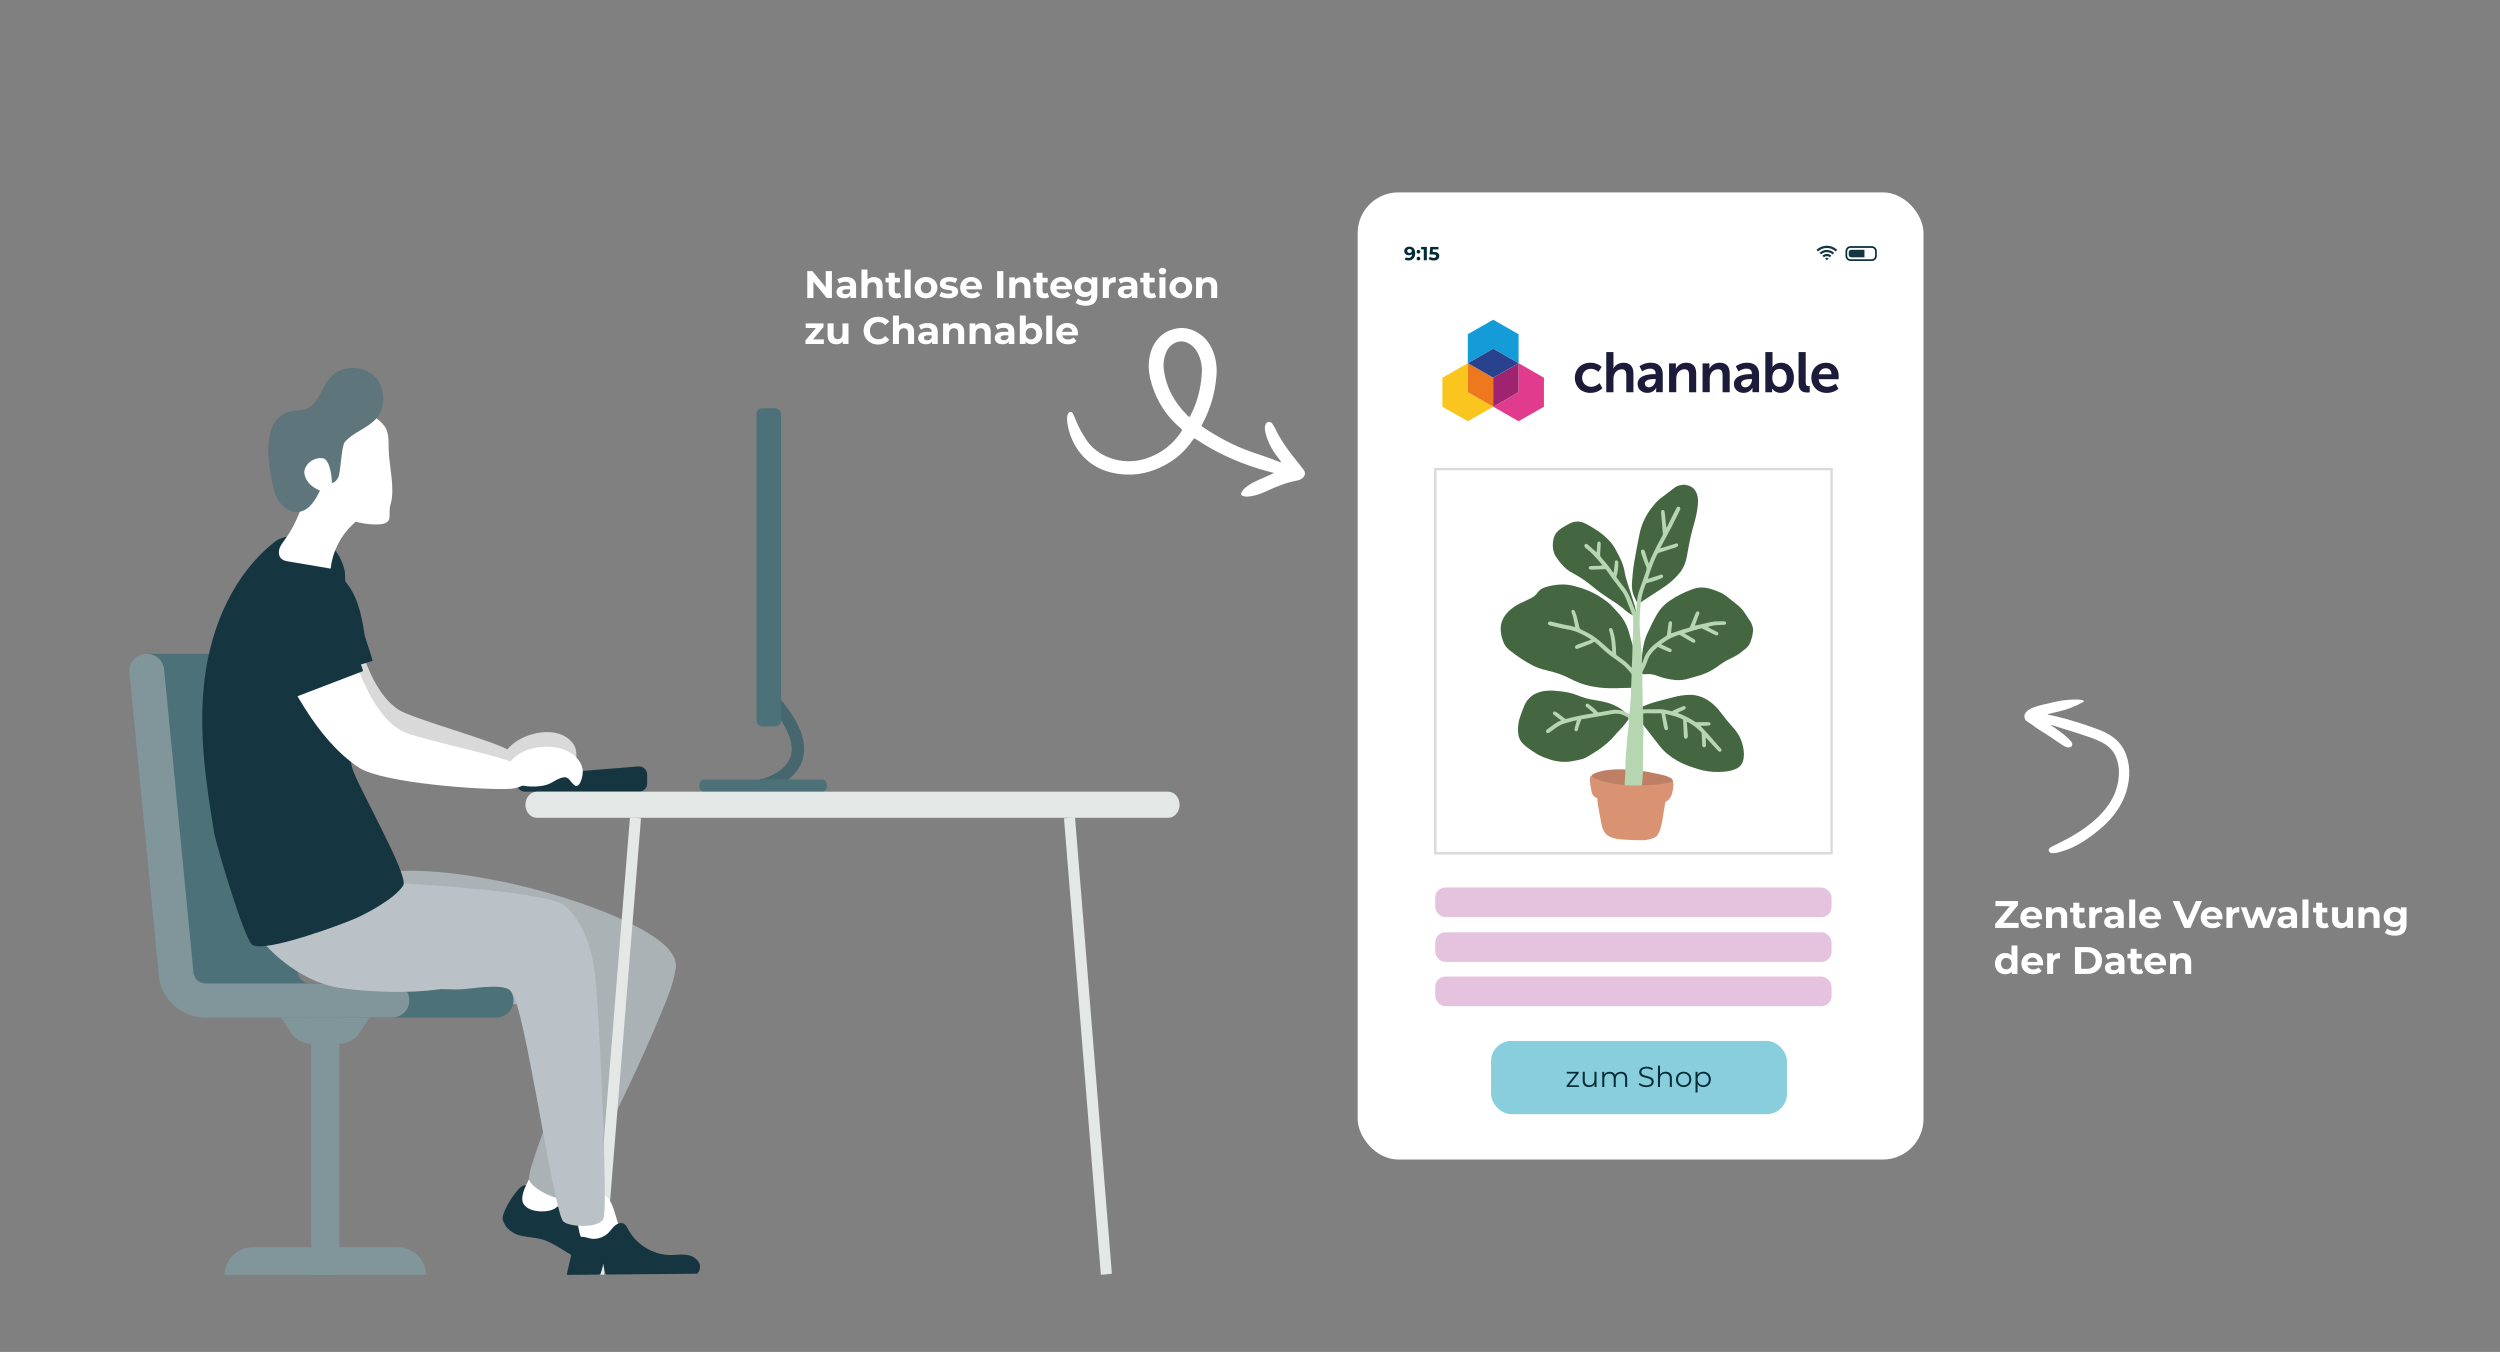 <?xml version="1.0" encoding="UTF-8"?><svg id="Ebene_1" xmlns="http://www.w3.org/2000/svg" viewBox="0 0 1043.19 564.12"><rect x="0" y="0" width="1043.19" height="564.12" fill="#808080" stroke="none"/><defs><style>.cls-1{fill:#9f236e;}.cls-1,.cls-2,.cls-3,.cls-4,.cls-5,.cls-6,.cls-7,.cls-8,.cls-9,.cls-10{fill-rule:evenodd;}.cls-2{fill:#ed781d;}.cls-11{fill:#4c7178;}.cls-12{fill:#d9d9d9;}.cls-13,.cls-4{fill:#fff;}.cls-14{fill:#d99272;}.cls-3,.cls-15{fill:#153640;}.cls-16{fill:#446741;}.cls-17{fill:#abb2b5;}.cls-18{fill:#88cedc;}.cls-5{fill:#149cd8;}.cls-19{fill:#bd8064;}.cls-20{fill:#80969a;}.cls-21{fill:#022b39;}.cls-6{fill:#1c1c3a;}.cls-22{fill:#bbc2c7;}.cls-23{fill:#e5c3de;}.cls-24{fill:#e3e7e5;}.cls-7{fill:#28428e;}.cls-8{fill:#5f757c;}.cls-25{fill:#46676d;}.cls-26{fill:#b6d6b2;}.cls-9{fill:#fac51f;}.cls-27{fill:none;stroke:#dadada;stroke-miterlimit:10;}.cls-10{fill:#e13b8d;}</style></defs><rect class="cls-13" x="566.52" y="80.27" width="236.12" height="403.58" rx="17.01" ry="17.01"/><path class="cls-21" d="M781.03,108.89h-8.83c-1.16,0-2.11-.95-2.11-2.11v-1.96c0-1.16.95-2.11,2.11-2.11h8.83c1.16,0,2.11.95,2.11,2.11v1.96c0,1.16-.95,2.11-2.11,2.11ZM772.2,103.42c-.78,0-1.41.63-1.41,1.41v1.96c0,.78.63,1.41,1.41,1.41h8.83c.78,0,1.41-.63,1.41-1.41v-1.96c0-.78-.63-1.41-1.41-1.41h-8.83Z"/><path class="cls-15" d="M772.56,107.37h5.38s.03,0,.05,0v-3.14s-.03,0-.05,0h-5.35c-.88,0-1.17.55-1.17,1.23v.67c0,.68.26,1.23,1.14,1.23Z"/><path class="cls-21" d="M589.87,103.64c.44.48.66,1.16.66,2.05,0,.63-.12,1.17-.35,1.62s-.57.79-1,1.03c-.43.23-.93.35-1.49.35-.3,0-.58-.03-.85-.1-.27-.07-.5-.16-.69-.28l.48-.95c.27.19.62.28,1.04.28.47,0,.85-.14,1.12-.42.28-.28.42-.68.45-1.21-.33.33-.8.5-1.38.5-.36,0-.68-.07-.97-.21-.29-.14-.52-.35-.69-.61s-.25-.57-.25-.91c0-.37.09-.7.28-.98.19-.28.44-.5.76-.65.32-.15.68-.23,1.07-.23.78,0,1.39.24,1.83.71ZM588.82,105.33c.18-.16.27-.36.27-.6s-.09-.44-.26-.6c-.17-.15-.41-.23-.71-.23-.28,0-.5.07-.67.22-.17.15-.26.35-.26.6s.09.46.26.61c.17.15.4.23.69.23s.51-.08.69-.23Z"/><path class="cls-21" d="M591.34,105.58c-.15-.15-.22-.33-.22-.56s.07-.41.22-.55.33-.21.55-.21.4.07.55.21.22.33.22.55-.08.41-.22.56c-.15.15-.33.22-.55.22s-.4-.07-.55-.22ZM591.34,108.44c-.15-.15-.22-.33-.22-.56s.07-.41.22-.55c.15-.14.33-.21.55-.21s.4.07.55.21c.15.14.22.33.22.55s-.08.41-.22.56-.33.22-.55.22-.4-.07-.55-.22Z"/><path class="cls-21" d="M595.39,103.03v5.57h-1.29v-4.54h-1.11v-1.03h2.4Z"/><path class="cls-21" d="M600.01,105.59c.37.31.56.73.56,1.26,0,.34-.08.65-.25.93-.17.28-.43.5-.78.67s-.78.25-1.29.25c-.39,0-.78-.05-1.16-.16-.38-.1-.7-.25-.97-.44l.51-.99c.21.16.46.28.73.37.28.09.56.13.85.13.32,0,.58-.06.76-.19.19-.13.28-.31.28-.53s-.1-.42-.29-.54c-.19-.12-.53-.18-1.01-.18h-1.42l.29-3.14h3.4v1.03h-2.32l-.09,1.06h.45c.79,0,1.37.16,1.74.47Z"/><path class="cls-15" d="M765.94,104.91c-2.09-1.96-5.31-1.87-7.32,0-.22-.2-.44-.41-.68-.63,1.02-.97,2.23-1.54,3.62-1.7,1.94-.21,3.62.37,5.07,1.69-.24.22-.46.42-.69.63Z"/><path class="cls-15" d="M765.37,105.53c-.23.21-.45.41-.68.62-.68-.62-1.48-.94-2.39-.94-.91,0-1.71.32-2.4.94-.22-.21-.45-.41-.67-.61,1.45-1.54,4.34-1.79,6.14,0Z"/><path class="cls-15" d="M764.18,106.73c-.22.21-.45.41-.67.61-.75-.65-1.76-.57-2.41,0-.22-.21-.45-.41-.67-.62,1.04-1.03,2.76-1.01,3.76,0Z"/><path class="cls-15" d="M762.29,108.59c-.25-.24-.5-.48-.75-.72.39-.42,1.12-.42,1.5,0-.25.24-.49.48-.75.72Z"/><rect class="cls-27" x="598.9" y="195.76" width="165.37" height="160.28"/><rect class="cls-18" x="622.17" y="434.35" width="123.49" height="30.57" rx="8.5" ry="8.5"/><path class="cls-13" d="M347.13,113.14v11.2h-2.13l-5.58-6.8v6.8h-2.56v-11.2h2.14l5.57,6.8v-6.8h2.56Z"/><path class="cls-13" d="M356.16,116.55c.71.63,1.07,1.59,1.07,2.87v4.91h-2.34v-1.07c-.47.8-1.34,1.2-2.62,1.2-.66,0-1.23-.11-1.72-.34s-.86-.53-1.11-.93c-.26-.39-.38-.84-.38-1.34,0-.8.3-1.43.9-1.89.6-.46,1.53-.69,2.79-.69h1.98c0-.54-.17-.96-.5-1.26s-.83-.44-1.49-.44c-.46,0-.91.07-1.35.22-.44.14-.82.34-1.13.58l-.9-1.74c.47-.33,1.03-.59,1.69-.77.66-.18,1.33-.27,2.02-.27,1.33,0,2.36.32,3.07.95ZM354.03,122.49c.33-.2.57-.49.7-.87v-.88h-1.71c-1.02,0-1.54.34-1.54,1.01,0,.32.13.57.38.76.25.19.59.28,1.03.28s.81-.1,1.14-.3Z"/><path class="cls-13" d="M367.3,116.56c.66.64.98,1.59.98,2.85v4.93h-2.5v-4.54c0-.68-.15-1.19-.45-1.53-.3-.34-.73-.5-1.3-.5-.63,0-1.13.19-1.5.58-.37.39-.56.97-.56,1.74v4.26h-2.5v-11.87h2.5v4.16c.33-.33.73-.58,1.2-.76.47-.18.98-.26,1.54-.26,1.07,0,1.93.32,2.58.96Z"/><path class="cls-13" d="M376.09,123.92c-.25.18-.55.32-.9.41-.36.09-.73.14-1.13.14-1.02,0-1.82-.26-2.38-.78-.56-.52-.84-1.29-.84-2.3v-3.54h-1.33v-1.92h1.33v-2.1h2.5v2.1h2.14v1.92h-2.14v3.5c0,.36.09.64.28.84s.45.3.79.3c.39,0,.73-.11,1.01-.32l.67,1.76Z"/><path class="cls-13" d="M377.5,112.47h2.5v11.87h-2.5v-11.87Z"/><path class="cls-13" d="M383.97,123.9c-.72-.38-1.28-.9-1.69-1.58-.41-.67-.61-1.43-.61-2.29s.2-1.62.61-2.29c.41-.67.97-1.2,1.69-1.58.72-.38,1.53-.57,2.44-.57s1.72.19,2.43.57c.71.38,1.27.9,1.68,1.58.41.67.61,1.43.61,2.29s-.2,1.62-.61,2.29-.97,1.2-1.68,1.58c-.71.38-1.53.57-2.43.57s-1.72-.19-2.44-.57ZM387.99,121.77c.41-.43.62-1.01.62-1.74s-.21-1.3-.62-1.74c-.41-.43-.94-.65-1.58-.65s-1.17.22-1.58.65-.62,1.01-.62,1.74.21,1.3.62,1.74c.42.43.94.65,1.58.65s1.17-.22,1.58-.65Z"/><path class="cls-13" d="M393.6,124.2c-.68-.18-1.23-.4-1.63-.66l.83-1.79c.38.25.85.45,1.39.6.54.15,1.08.23,1.6.23,1.06,0,1.58-.26,1.58-.78,0-.25-.14-.42-.43-.53-.29-.11-.73-.2-1.33-.27-.7-.11-1.29-.23-1.74-.37-.46-.14-.86-.38-1.19-.74-.34-.35-.5-.85-.5-1.5,0-.54.16-1.03.47-1.45.31-.42.77-.75,1.38-.98.6-.23,1.31-.35,2.14-.35.61,0,1.21.07,1.82.2.6.13,1.1.32,1.5.55l-.83,1.78c-.76-.43-1.58-.64-2.48-.64-.53,0-.93.07-1.2.22s-.4.34-.4.58c0,.27.14.45.43.56.29.11.75.21,1.38.3.7.12,1.28.24,1.73.38.45.13.84.38,1.17.73.33.35.5.84.5,1.47,0,.53-.16,1.01-.48,1.42-.32.42-.79.74-1.4.97-.61.23-1.34.34-2.18.34-.71,0-1.41-.09-2.1-.26Z"/><path class="cls-13" d="M409.68,120.74h-6.51c.12.53.39.96.83,1.26.44.31.98.46,1.63.46.45,0,.85-.07,1.19-.2.35-.13.67-.34.97-.63l1.33,1.44c-.81.93-1.99,1.39-3.55,1.39-.97,0-1.83-.19-2.58-.57-.75-.38-1.32-.9-1.73-1.58-.41-.67-.61-1.43-.61-2.29s.2-1.6.6-2.28c.4-.68.95-1.21,1.65-1.58.7-.38,1.48-.57,2.34-.57s1.61.18,2.29.54,1.22.88,1.61,1.56c.39.68.58,1.46.58,2.36,0,.03-.02.26-.05.67ZM403.84,117.97c-.38.32-.62.76-.7,1.31h4.24c-.09-.54-.32-.98-.7-1.3-.38-.33-.85-.49-1.41-.49s-1.04.16-1.42.48Z"/><path class="cls-13" d="M416.09,113.14h2.59v11.2h-2.59v-11.2Z"/><path class="cls-13" d="M428.98,116.56c.66.64.98,1.59.98,2.85v4.93h-2.5v-4.54c0-.68-.15-1.19-.45-1.53-.3-.34-.73-.5-1.3-.5-.63,0-1.13.19-1.5.58-.37.39-.56.97-.56,1.74v4.26h-2.5v-8.61h2.38v1.01c.33-.36.74-.64,1.23-.84.49-.2,1.03-.3,1.62-.3,1.07,0,1.93.32,2.58.96Z"/><path class="cls-13" d="M437.77,123.92c-.25.18-.55.32-.9.41-.36.09-.73.14-1.13.14-1.02,0-1.82-.26-2.38-.78-.56-.52-.84-1.29-.84-2.3v-3.54h-1.33v-1.92h1.33v-2.1h2.5v2.1h2.14v1.92h-2.14v3.5c0,.36.09.64.28.84s.45.3.79.3c.39,0,.73-.11,1.01-.32l.67,1.76Z"/><path class="cls-13" d="M447.29,120.74h-6.51c.12.53.39.96.83,1.26.44.31.98.46,1.63.46.45,0,.85-.07,1.19-.2.35-.13.67-.34.97-.63l1.33,1.44c-.81.93-1.99,1.39-3.55,1.39-.97,0-1.83-.19-2.58-.57-.75-.38-1.32-.9-1.73-1.58-.41-.67-.61-1.43-.61-2.29s.2-1.6.6-2.28c.4-.68.95-1.21,1.65-1.58.7-.38,1.48-.57,2.34-.57s1.61.18,2.29.54,1.22.88,1.61,1.56c.39.68.58,1.46.58,2.36,0,.03-.02.26-.05.67ZM441.45,117.97c-.38.32-.62.76-.7,1.31h4.24c-.09-.54-.32-.98-.7-1.3-.38-.33-.85-.49-1.41-.49s-1.04.16-1.42.48Z"/><path class="cls-13" d="M457.88,115.73v7.17c0,1.58-.41,2.75-1.23,3.52s-2.02,1.15-3.6,1.15c-.83,0-1.62-.1-2.37-.3-.75-.2-1.37-.5-1.86-.88l.99-1.79c.36.3.82.54,1.38.71.55.18,1.11.26,1.66.26.86,0,1.5-.19,1.91-.58.41-.39.62-.98.62-1.77v-.37c-.65.71-1.56,1.07-2.72,1.07-.79,0-1.51-.17-2.17-.52-.66-.35-1.18-.83-1.56-1.46-.38-.63-.58-1.35-.58-2.18s.19-1.55.58-2.18c.38-.63.9-1.12,1.56-1.46.66-.35,1.38-.52,2.17-.52,1.25,0,2.2.41,2.85,1.23v-1.1h2.37ZM454.79,121.29c.42-.39.63-.9.63-1.53s-.21-1.14-.63-1.53c-.42-.39-.96-.58-1.62-.58s-1.21.19-1.63.58c-.43.39-.64.9-.64,1.53s.21,1.14.64,1.53c.43.39.97.58,1.63.58s1.2-.19,1.62-.58Z"/><path class="cls-13" d="M463.8,115.92c.51-.21,1.09-.32,1.75-.32v2.3c-.28-.02-.46-.03-.56-.03-.71,0-1.27.2-1.68.6-.41.4-.61,1-.61,1.8v4.06h-2.5v-8.61h2.38v1.14c.3-.42.7-.73,1.21-.94Z"/><path class="cls-13" d="M473.53,116.55c.71.63,1.07,1.59,1.07,2.87v4.91h-2.34v-1.07c-.47.8-1.34,1.2-2.62,1.2-.66,0-1.23-.11-1.72-.34s-.86-.53-1.11-.93c-.26-.39-.38-.84-.38-1.34,0-.8.3-1.43.9-1.89.6-.46,1.53-.69,2.79-.69h1.98c0-.54-.17-.96-.5-1.26s-.83-.44-1.49-.44c-.46,0-.91.07-1.35.22-.44.14-.82.34-1.13.58l-.9-1.74c.47-.33,1.03-.59,1.69-.77.66-.18,1.33-.27,2.02-.27,1.33,0,2.36.32,3.07.95ZM471.4,122.49c.33-.2.57-.49.7-.87v-.88h-1.71c-1.02,0-1.54.34-1.54,1.01,0,.32.13.57.38.76.25.19.59.28,1.03.28s.81-.1,1.14-.3Z"/><path class="cls-13" d="M482.41,123.92c-.25.18-.55.32-.9.41-.36.09-.73.14-1.13.14-1.02,0-1.82-.26-2.38-.78-.56-.52-.84-1.29-.84-2.3v-3.54h-1.33v-1.92h1.33v-2.1h2.5v2.1h2.14v1.92h-2.14v3.5c0,.36.09.64.28.84s.45.3.79.3c.39,0,.73-.11,1.01-.32l.67,1.76Z"/><path class="cls-13" d="M483.95,114.13c-.29-.27-.43-.6-.43-.99s.14-.73.43-.99c.29-.27.66-.4,1.12-.4s.83.13,1.12.38.43.58.43.96c0,.42-.14.76-.43,1.03s-.66.41-1.12.41-.83-.13-1.12-.4ZM483.82,115.73h2.5v8.61h-2.5v-8.61Z"/><path class="cls-13" d="M490.29,123.9c-.72-.38-1.28-.9-1.69-1.58-.41-.67-.61-1.43-.61-2.29s.2-1.62.61-2.29c.41-.67.97-1.2,1.69-1.58.72-.38,1.53-.57,2.44-.57s1.72.19,2.43.57c.71.38,1.27.9,1.68,1.58.41.67.61,1.43.61,2.29s-.2,1.62-.61,2.29-.97,1.2-1.68,1.58c-.71.38-1.53.57-2.43.57s-1.72-.19-2.44-.57ZM494.31,121.77c.41-.43.62-1.01.62-1.74s-.21-1.3-.62-1.74c-.41-.43-.94-.65-1.58-.65s-1.17.22-1.58.65-.62,1.01-.62,1.74.21,1.3.62,1.74c.42.43.94.65,1.58.65s1.17-.22,1.58-.65Z"/><path class="cls-13" d="M506.93,116.56c.66.64.98,1.59.98,2.85v4.93h-2.5v-4.54c0-.68-.15-1.19-.45-1.53-.3-.34-.73-.5-1.3-.5-.63,0-1.13.19-1.5.58-.37.39-.56.97-.56,1.74v4.26h-2.5v-8.61h2.38v1.01c.33-.36.74-.64,1.23-.84.49-.2,1.03-.3,1.62-.3,1.07,0,1.93.32,2.58.96Z"/><path class="cls-13" d="M343.77,141.62v1.92h-7.68v-1.5l4.38-5.18h-4.27v-1.92h7.42v1.5l-4.38,5.18h4.53Z"/><path class="cls-13" d="M354.05,134.93v8.61h-2.37v-1.02c-.33.37-.73.66-1.18.86s-.95.3-1.49.3c-1.13,0-2.03-.33-2.69-.98-.66-.65-.99-1.62-.99-2.9v-4.86h2.5v4.5c0,1.39.58,2.08,1.74,2.08.6,0,1.08-.19,1.44-.58.36-.39.54-.97.54-1.74v-4.26h2.5Z"/><path class="cls-13" d="M363.33,142.99c-.92-.5-1.65-1.18-2.18-2.06-.53-.88-.79-1.87-.79-2.98s.26-2.1.79-2.98,1.25-1.57,2.18-2.06c.92-.5,1.96-.74,3.11-.74.97,0,1.85.17,2.63.51s1.44.83,1.98,1.47l-1.66,1.54c-.76-.87-1.7-1.31-2.82-1.31-.69,0-1.31.15-1.86.46s-.97.73-1.27,1.27c-.3.54-.46,1.16-.46,1.86s.15,1.31.46,1.86c.3.54.73.97,1.27,1.27.54.3,1.16.46,1.86.46,1.12,0,2.06-.44,2.82-1.33l1.66,1.54c-.53.65-1.19,1.15-1.98,1.49-.79.34-1.67.51-2.64.51-1.14,0-2.17-.25-3.1-.74Z"/><path class="cls-13" d="M380.44,135.76c.66.64.98,1.59.98,2.85v4.93h-2.5v-4.54c0-.68-.15-1.19-.45-1.53-.3-.34-.73-.5-1.3-.5-.63,0-1.13.19-1.5.58-.37.39-.56.97-.56,1.74v4.26h-2.5v-11.87h2.5v4.16c.33-.33.73-.58,1.2-.76.47-.18.98-.26,1.54-.26,1.07,0,1.93.32,2.58.96Z"/><path class="cls-13" d="M390.22,135.75c.71.63,1.07,1.59,1.07,2.87v4.91h-2.34v-1.07c-.47.8-1.34,1.2-2.62,1.2-.66,0-1.23-.11-1.72-.34s-.86-.53-1.11-.93c-.26-.39-.38-.84-.38-1.34,0-.8.3-1.43.9-1.89.6-.46,1.53-.69,2.79-.69h1.98c0-.54-.17-.96-.5-1.26s-.83-.44-1.49-.44c-.46,0-.91.07-1.35.22-.44.14-.82.34-1.13.58l-.9-1.74c.47-.33,1.03-.59,1.69-.77.66-.18,1.33-.27,2.02-.27,1.33,0,2.36.32,3.07.95ZM388.09,141.69c.33-.2.57-.49.7-.87v-.88h-1.71c-1.02,0-1.54.34-1.54,1.01,0,.32.13.57.38.76.25.19.59.28,1.03.28s.81-.1,1.14-.3Z"/><path class="cls-13" d="M401.36,135.76c.66.64.98,1.59.98,2.85v4.93h-2.5v-4.54c0-.68-.15-1.19-.45-1.53-.3-.34-.73-.5-1.3-.5-.63,0-1.13.19-1.5.58-.37.39-.56.97-.56,1.74v4.26h-2.5v-8.61h2.38v1.01c.33-.36.74-.64,1.23-.84.49-.2,1.03-.3,1.62-.3,1.07,0,1.93.32,2.58.96Z"/><path class="cls-13" d="M412.42,135.76c.66.64.98,1.59.98,2.85v4.93h-2.5v-4.54c0-.68-.15-1.19-.45-1.53-.3-.34-.73-.5-1.3-.5-.63,0-1.13.19-1.5.58-.37.39-.56.97-.56,1.74v4.26h-2.5v-8.61h2.38v1.01c.33-.36.74-.64,1.23-.84.49-.2,1.03-.3,1.62-.3,1.07,0,1.93.32,2.58.96Z"/><path class="cls-13" d="M422.2,135.75c.71.63,1.07,1.59,1.07,2.87v4.91h-2.34v-1.07c-.47.8-1.34,1.2-2.62,1.2-.66,0-1.23-.11-1.72-.34s-.86-.53-1.11-.93c-.26-.39-.38-.84-.38-1.34,0-.8.3-1.43.9-1.89.6-.46,1.53-.69,2.79-.69h1.98c0-.54-.17-.96-.5-1.26s-.83-.44-1.49-.44c-.46,0-.91.07-1.35.22-.44.14-.82.34-1.13.58l-.9-1.74c.47-.33,1.03-.59,1.69-.77.66-.18,1.33-.27,2.02-.27,1.33,0,2.36.32,3.07.95ZM420.08,141.69c.33-.2.57-.49.7-.87v-.88h-1.71c-1.02,0-1.54.34-1.54,1.01,0,.32.13.57.38.76.25.19.59.28,1.03.28s.81-.1,1.14-.3Z"/><path class="cls-13" d="M432.8,135.35c.66.37,1.17.89,1.54,1.55.37.67.56,1.44.56,2.33s-.19,1.66-.56,2.33c-.37.67-.89,1.18-1.54,1.55-.66.37-1.38.55-2.18.55-1.18,0-2.09-.37-2.7-1.12v.99h-2.38v-11.87h2.5v4.18c.63-.69,1.49-1.04,2.59-1.04.8,0,1.53.18,2.18.55ZM431.76,140.97c.41-.43.62-1.01.62-1.74s-.21-1.3-.62-1.74-.94-.65-1.58-.65-1.17.22-1.58.65-.62,1.01-.62,1.74.21,1.3.62,1.74c.41.43.94.65,1.58.65s1.17-.22,1.58-.65Z"/><path class="cls-13" d="M436.57,131.67h2.5v11.87h-2.5v-11.87Z"/><path class="cls-13" d="M449.77,139.94h-6.51c.12.53.39.96.83,1.26.44.31.98.46,1.63.46.45,0,.85-.07,1.19-.2.35-.13.67-.34.97-.63l1.33,1.44c-.81.93-1.99,1.39-3.55,1.39-.97,0-1.83-.19-2.58-.57-.75-.38-1.32-.9-1.73-1.58-.41-.67-.61-1.43-.61-2.29s.2-1.6.6-2.28c.4-.68.95-1.21,1.65-1.58.7-.38,1.48-.57,2.34-.57s1.61.18,2.29.54,1.22.88,1.61,1.56c.39.68.58,1.46.58,2.36,0,.03-.02.26-.05.67ZM443.93,137.17c-.38.32-.62.76-.7,1.31h4.24c-.09-.54-.32-.98-.7-1.3-.38-.33-.85-.49-1.41-.49s-1.04.16-1.42.48Z"/><path class="cls-4" d="M496.34,173.95c.35-.19.41-.53.56-.82,2.78-5.48,4.19-11.25,4.59-17.21.22-3.23-.36-6.33-2.03-9.2-.86-1.48-2.04-2.69-3.66-3.52-2.13-1.09-4.23-.97-6.28.29-1.39.85-2.28,2.05-2.88,3.44-1.01,2.35-1.34,4.78-1.03,7.25.93,7.29,4.27,13.56,9.64,18.94.32.32.6.69,1.08.84M531.65,197.36c-2.23-.57-4.13-1.07-6.01-1.64-9.53-2.91-18.37-6.98-26.45-12.36-.87-.58-.9-.58-1.49.26-2.55,3.64-5.6,6.85-9.57,9.28-5.53,3.39-11.56,5.42-18.23,5.12-9.15-.4-16.25-4.05-20.79-11.32-1.95-3.12-3.16-6.5-3.71-10.07-.11-.75-.13-1.52-.15-2.28-.01-.61.14-1.2.46-1.75.22-.37.5-.69,1.01-.7.53-.02.78.32.96.7.43.92.9,1.82,1.26,2.77,1.08,2.85,2.65,5.48,4.3,8.08,4.42,6.95,14.84,11.15,24.85,7.92,6.55-2.11,11.37-6,14.9-11.35.41-.62.16-.91-.31-1.3-5.8-4.85-9.64-10.83-11.87-17.68-1.18-3.63-1.82-7.35-1.27-11.18.32-2.26.96-4.44,2.18-6.46,2.1-3.49,5.25-5.71,9.59-6.39,2.95-.46,5.64.22,8.11,1.61,3.12,1.75,5.15,4.3,6.48,7.35,1.5,3.44,2,7.04,1.7,10.75-.55,6.98-2.41,13.69-5.8,20.05-.53.98-.68.92.42,1.64,6.21,4.1,12.76,7.66,19.99,10.17,3.95,1.37,7.95,2.65,11.81,4.24.11.05.25.05.46.09.11-.44-.24-.67-.44-.93-1.24-1.65-2.48-3.29-3.48-5.08-1.23-2.22-2.16-4.55-2.65-7.01-.17-.88-.2-1.76.12-2.63.22-.61.62-1.11,1.36-1.22.71-.1,1.17.3,1.52.79.34.47.68.94.92,1.45,2.58,5.57,6.31,10.5,10.24,15.31.68.83,1.32,1.69,1.96,2.55.82,1.1.6,2.42-.53,3.38-.64.55-1.43.85-2.27,1-4.46.83-8.57,2.5-12.61,4.36-1.99.92-4.04,1.74-6.25,2.13-1.06.19-2.12.31-3.18.11-1.29-.24-1.6-.87-.97-1.93.56-.94,1.39-1.68,2.3-2.36,1.4-1.03,2.96-1.82,4.57-2.54,1.76-.79,3.54-1.56,5.31-2.34.32-.14.63-.3,1.22-.58"/><g id="Symbols"><g id="logo"><g id="_x2D_-text"><path id="Fill-1" class="cls-6" d="M663.67,151.35c3.14,0,4.63,1.79,4.63,1.79l-1.32,2.05s-1.25-1.3-3.14-1.3c-2.22,0-3.66,1.68-3.66,3.73s1.46,3.78,3.75,3.78c2.03,0,3.54-1.53,3.54-1.53l1.16,2.12s-1.72,1.96-4.96,1.96c-3.99,0-6.54-2.81-6.54-6.3s2.55-6.3,6.54-6.3"/><path id="Fill-3" class="cls-6" d="M670.26,146.91h3v5.81c0,.59-.05,1.02-.05,1.02h.05c.59-1.16,2.05-2.38,4.15-2.38,2.67,0,4.18,1.39,4.18,4.58v7.74h-2.97v-7.13c0-1.46-.38-2.45-1.91-2.45s-2.81,1.04-3.26,2.5c-.14.47-.19.99-.19,1.56v5.52h-3v-16.76Z"/><path id="Fill-5" class="cls-6" d="M688.16,161.61c1.58,0,2.71-1.7,2.71-3.16v-.28h-.52c-1.53,0-4.01.21-4.01,1.89,0,.8.59,1.56,1.82,1.56M690.45,156.11h.4v-.17c0-1.58-.99-2.12-2.31-2.12-1.72,0-3.3,1.16-3.3,1.16l-1.13-2.15s1.86-1.49,4.72-1.49c3.16,0,5,1.75,5,4.79v7.53h-2.76v-.99c0-.47.05-.85.05-.85h-.05s-.92,2.12-3.66,2.12c-2.15,0-4.08-1.35-4.08-3.75,0-3.82,5.17-4.08,7.13-4.08"/><path id="Fill-7" class="cls-6" d="M696.45,151.63h2.88v1.39c0,.45-.05.83-.05.83h.05c.52-1.01,1.84-2.5,4.27-2.5,2.67,0,4.18,1.39,4.18,4.58v7.74h-2.97v-7.13c0-1.46-.38-2.45-1.91-2.45s-2.78,1.01-3.23,2.45c-.16.5-.21,1.04-.21,1.6v5.52h-3v-12.04Z"/><path id="Fill-9" class="cls-6" d="M710.43,151.63h2.88v1.39c0,.45-.05.83-.05.83h.05c.52-1.01,1.84-2.5,4.27-2.5,2.67,0,4.18,1.39,4.18,4.58v7.74h-2.97v-7.13c0-1.46-.38-2.45-1.91-2.45s-2.78,1.01-3.23,2.45c-.16.5-.21,1.04-.21,1.6v5.52h-3v-12.04Z"/><path id="Fill-11" class="cls-6" d="M728.34,161.61c1.58,0,2.71-1.7,2.71-3.16v-.28h-.52c-1.53,0-4.01.21-4.01,1.89,0,.8.59,1.56,1.82,1.56M730.63,156.11h.4v-.17c0-1.58-.99-2.12-2.31-2.12-1.72,0-3.3,1.16-3.3,1.16l-1.13-2.15s1.86-1.49,4.72-1.49c3.16,0,5,1.75,5,4.79v7.53h-2.76v-.99c0-.47.05-.85.05-.85h-.05s-.92,2.12-3.66,2.12c-2.15,0-4.08-1.35-4.08-3.75,0-3.82,5.17-4.08,7.13-4.08"/><path id="Fill-13" class="cls-6" d="M742.53,161.42c1.65,0,3.02-1.35,3.02-3.73s-1.23-3.78-3-3.78c-1.56,0-3.02,1.13-3.02,3.8,0,1.86.99,3.71,3,3.71h0ZM736.63,146.91h3v5.17c0,.59-.05,1.02-.05,1.02h.05s1.06-1.75,3.61-1.75c3.26,0,5.33,2.57,5.33,6.3s-2.34,6.3-5.52,6.3c-2.5,0-3.59-1.79-3.59-1.79h-.05s.05.35.05.83v.68h-2.83v-16.76Z"/><path id="Fill-15" class="cls-6" d="M750.5,146.91h2.97v12.56c0,1.32.45,1.65,1.23,1.65.24,0,.45-.02.45-.02v2.62s-.45.07-.94.07c-1.65,0-3.71-.42-3.71-3.87v-13Z"/><path id="Fill-17" class="cls-6" d="M764.25,156.16c-.05-1.63-1.06-2.5-2.38-2.5-1.53,0-2.6.94-2.88,2.5h5.26ZM761.93,151.35c3.47,0,5.33,2.53,5.33,5.71,0,.35-.07,1.16-.07,1.16h-8.31c.19,2.1,1.82,3.19,3.61,3.19,1.94,0,3.47-1.32,3.47-1.32l1.16,2.15s-1.84,1.72-4.84,1.72c-3.99,0-6.47-2.88-6.47-6.3,0-3.71,2.53-6.3,6.11-6.3h0Z"/></g><g id="_x2D_-icon"><polygon id="Fill-19" class="cls-9" points="612.48 151.56 601.89 157.61 601.89 169.72 612.48 175.77 623.07 169.72 612.48 163.66 612.48 151.56"/><polygon id="Fill-21" class="cls-10" points="633.66 151.56 633.66 163.66 623.07 169.72 633.66 175.77 644.25 169.72 644.25 157.61 633.66 151.56"/><polygon id="Fill-23" class="cls-5" points="633.66 151.56 633.66 139.46 623.07 133.41 612.48 139.46 612.48 151.56 623.07 145.51 633.66 151.56"/><polygon id="Fill-25" class="cls-2" points="612.48 151.56 612.48 163.66 623.07 169.72 623.07 157.61 612.48 151.56"/><polygon id="Fill-27" class="cls-1" points="633.66 151.56 623.07 157.61 623.07 169.72 633.66 163.66 633.66 151.56"/><polygon id="Fill-29" class="cls-7" points="633.66 151.56 623.07 145.51 612.48 151.56 623.07 157.61 633.66 151.56"/></g></g></g><path class="cls-21" d="M658.81,452.85v.71h-5.13v-.56l3.97-5.03h-3.9v-.72h4.99v.56l-3.97,5.04h4.04Z"/><path class="cls-21" d="M666.18,447.25v6.31h-.82v-1.15c-.44.77-1.26,1.21-2.27,1.21-1.61,0-2.66-.9-2.66-2.71v-3.66h.85v3.57c0,1.34.7,2.03,1.9,2.03,1.32,0,2.15-.85,2.15-2.29v-3.31h.85Z"/><path class="cls-21" d="M678.98,449.9v3.66h-.85v-3.57c0-1.33-.67-2.01-1.81-2.01-1.3,0-2.11.84-2.11,2.28v3.31h-.85v-3.57c0-1.33-.67-2.01-1.82-2.01-1.28,0-2.11.84-2.11,2.28v3.31h-.85v-6.31h.82v1.15c.44-.76,1.26-1.2,2.31-1.2s1.86.44,2.24,1.33c.46-.82,1.36-1.33,2.49-1.33,1.54,0,2.54.89,2.54,2.7Z"/><path class="cls-21" d="M683.82,452.54l.35-.68c.6.59,1.67,1.02,2.77,1.02,1.57,0,2.25-.66,2.25-1.49,0-2.3-5.17-.89-5.17-3.99,0-1.24.96-2.3,3.09-2.3.95,0,1.93.28,2.6.74l-.3.71c-.72-.47-1.56-.7-2.3-.7-1.54,0-2.22.68-2.22,1.52,0,2.3,5.17.91,5.17,3.97,0,1.24-.98,2.29-3.13,2.29-1.26,0-2.49-.44-3.12-1.09Z"/><path class="cls-21" d="M697.63,449.9v3.66h-.85v-3.57c0-1.33-.7-2.01-1.89-2.01-1.36,0-2.21.84-2.21,2.28v3.31h-.85v-8.9h.85v3.69c.47-.73,1.29-1.15,2.36-1.15,1.54,0,2.59.89,2.59,2.7Z"/><path class="cls-21" d="M699.34,450.4c0-1.87,1.37-3.2,3.21-3.2s3.2,1.33,3.2,3.2-1.35,3.21-3.2,3.21-3.21-1.34-3.21-3.21ZM704.89,450.4c0-1.48-1-2.46-2.34-2.46s-2.35.98-2.35,2.46,1.01,2.46,2.35,2.46,2.34-.98,2.34-2.46Z"/><path class="cls-21" d="M713.89,450.4c0,1.92-1.34,3.21-3.14,3.21-1.01,0-1.87-.43-2.4-1.25v3.51h-.85v-8.64h.82v1.25c.52-.84,1.39-1.29,2.43-1.29,1.8,0,3.14,1.29,3.14,3.2ZM713.04,450.4c0-1.46-1.02-2.46-2.35-2.46s-2.35,1-2.35,2.46,1.01,2.46,2.35,2.46,2.35-.98,2.35-2.46Z"/><path class="cls-16" d="M702.48,202.26c-.36.05-.72.1-1.08.16-1,.15-1.92.53-2.73,1.14-2,1.53-4.01,3.04-6,4.58-1.43,1.12-2.54,2.54-3.64,3.97-2.48,3.23-4.13,6.85-4.92,10.84-.82,4.2-1.67,8.4-2.35,12.62-.41,2.55-.57,5.14-.79,7.71-.13,1.53.07,3.04.5,4.51.19.63.49,1.23.75,1.83.15.35.34.69.5,1.04.15.33.35.6.68.77.37.19.74.22,1.1-.01,1.35-.87,2.69-1.76,4.03-2.64.32-.21.64-.43.96-.64,2-1.32,4.05-2.57,5.99-3.97,2.07-1.5,3.92-3.26,5.52-5.27,1.54-1.93,2.41-4.16,2.86-6.57.51-2.73.98-5.47,1.57-8.18.42-1.94.99-3.86,1.52-5.78.68-2.45,1.24-4.91,1.49-7.44.13-1.27.2-2.55-.08-3.81-.33-1.49-.97-2.81-2.24-3.73-.85-.62-1.84-.92-2.87-1.06-.15-.02-.31-.06-.46-.09-.1,0-.21,0-.31,0Z"/><path class="cls-16" d="M675.64,287.1c1.71-.03,3.42-.05,5.14-.08.28,0,.56-.04.84-.05.56-.02,1.11-.07,1.67-.06,1.07.02,1.43-.61,1.43-1.53,0-.82-.12-1.64-.13-2.45-.06-2.91-.58-5.72-1.55-8.47-1.19-3.34-2.28-6.72-3.18-10.15-.85-3.26-2.41-6.18-4.71-8.67-.96-1.04-1.9-2.1-2.89-3.11-1.16-1.2-2.56-2.11-3.93-3.05-3.52-2.42-7.43-3.93-11.54-4.98-1.6-.41-3.23-.62-4.88-.61-2.48.01-4.9.44-7.26,1.2-1.28.41-2.36,1.14-3.13,2.27-.68,1-1.6,1.7-2.66,2.23-1.16.57-2.32,1.15-3.5,1.68-1.96.88-3.82,1.93-5.4,3.38-1.76,1.61-3.07,3.54-3.59,5.91-.29,1.28-.17,2.58,0,3.86.17,1.26.54,2.45,1.01,3.63.56,1.41,1.53,2.49,2.7,3.41,2.94,2.3,5.99,4.42,9.31,6.14,1.89.98,3.9,1.63,5.97,2.1,3.4.77,6.69,1.84,9.8,3.48,2.64,1.39,5.42,2.45,8.34,3.08,2.56.55,5.17.84,7.8.91,1.45.04,2.9,0,4.35,0,0-.02,0-.04,0-.06Z"/><path class="cls-16" d="M658.33,217.63c-1.2.01-2.34.27-3.38.83-1.17.63-2.34,1.27-3.45,1.99-.66.43-1.27.99-1.81,1.58-1.09,1.18-1.5,2.65-1.67,4.21-.13,1.25-.09,2.49.22,3.69.17.65.38,1.33.73,1.89,1.34,2.16,2.89,4.17,4.88,5.78.82.67,1.76,1.2,2.7,1.7,3.01,1.6,5.77,3.57,8.37,5.74,1.95,1.63,3.99,3.11,6.13,4.48,1.13.72,2.27,1.44,3.38,2.21,1.4.98,2.78,1.99,4.03,3.17.27.25.57.47.87.67.48.32.98.62,1.48.9.19.11.41.2.63.23.88.12,1.35-.33,1.22-1.21-.13-.9-.24-1.81-.5-2.68-.58-1.96-1.25-3.89-1.87-5.84-.63-1.98-1.28-3.95-1.86-5.95-.29-1-.43-2.05-.64-3.08-.37-1.85-1.05-3.59-1.88-5.27-.65-1.33-1.37-2.64-2.07-3.94-.91-1.68-2.2-3.05-3.57-4.36-2.28-2.19-4.94-3.82-7.67-5.36-1.02-.58-2.07-1.09-3.25-1.29-.34-.06-.69-.07-1.04-.11Z"/><path class="cls-16" d="M647.95,288.16c-2.22.02-3.77.08-5.27.55-1.27.4-2.51.89-3.57,1.73-1.34,1.06-2.38,2.39-3.03,3.95-.73,1.76-1.42,3.54-1.98,5.36-.63,2.05-.79,4.18-.59,6.33.16,1.74.86,3.24,2.14,4.43.71.66,1.48,1.28,2.27,1.85,1.14.81,2.29,1.61,3.49,2.32.9.53,1.86.98,2.83,1.35,1.7.64,3.41,1.26,5.21,1.57,2.35.41,4.69.45,7.03-.05,1.26-.27,2.55-.45,3.78-.82,1.38-.41,2.6-1.2,3.81-1.97,1.32-.83,2.65-1.64,3.91-2.54,1.1-.79,2.12-1.71,3.16-2.59,1.33-1.12,2.4-2.48,3.54-3.78.67-.76,1.43-1.43,2.1-2.2.88-1.02,1.72-2.07,2.53-3.14.36-.48.26-1.05-.03-1.54-.68-1.11-1.46-2.14-2.54-2.89-2.34-1.63-4.93-2.69-7.71-3.28-1.59-.34-3.19-.6-4.79-.88-2.04-.36-4.01-.97-5.92-1.75-2.21-.9-4.5-1.4-6.85-1.67-1.39-.16-2.78-.26-3.52-.33Z"/><path class="cls-19" d="M663.81,324.01c.17-.29.42-.55.67-.78.22-.19.5-.31.75-.47.51-.19,1.01-.38,1.52-.57.63-.17,1.26-.34,1.88-.51.53-.1,1.06-.19,1.59-.29,1.41-.13,2.82-.34,4.23-.37,3.13-.08,6.25.21,9.36.53,2.14.22,4.26.58,6.36,1.04,1.52.33,3.05.62,4.54,1.02.83.23,1.62.64,2.4,1.01.4.19.71.51.87.94.29.8-.03,1.39-.84,1.58-.12.03-.24.07-.34.13-.97.61-2.04.94-3.16,1.04-2.02.18-4.04.33-6.06.45-2.57.15-5.14.17-7.7-.07-3.32-.32-6.64-.71-9.95-1.12-1.84-.23-3.57-.81-5.17-1.75-.27-.16-.53-.35-.75-.57-.36-.35-.46-.8-.2-1.24Z"/><path class="cls-14" d="M695.26,333.38c-.43-.35-.91-.45-1.46-.44-1.47.02-2.94.08-4.4-.03-2.23-.18-4.47-.06-6.7-.23-2.34-.18-4.68-.08-7.02-.12-1.5-.03-3.01,0-4.51-.04-.98-.02-1.95-.13-2.92-.18-.28-.01-.56,0-.84.04-.69.12-.95.45-.9,1.17.06.76.13,1.53.26,2.29.46,2.65.95,5.29,1.45,7.93.13.68.33,1.36.57,2.02.6,1.65,1.66,2.86,3.35,3.52,1.35.52,2.72.81,4.17.93,3.13.25,6.27.4,9.41.37,1.64-.02,3.16-.5,4.65-1.13.6-.25,1.07-.7,1.39-1.24.37-.63.73-1.29.95-1.98.49-1.57.82-3.17,1.08-4.8.35-2.21.7-4.41,1.08-6.61.05-.29.25-.56.38-.83,0-.21,0-.42,0-.63Z"/><path class="cls-16" d="M731.54,262.69c-.04-.24-.09-.48-.13-.72-.17-1-.54-1.92-1.09-2.76-.81-1.25-1.61-2.5-2.45-3.72-.9-1.31-2.02-2.4-3.27-3.38-1.3-1.03-2.6-2.07-3.89-3.11-.94-.76-1.96-1.41-3.08-1.87-1.78-.74-3.57-1.44-5.47-1.8-1.97-.37-3.91-.22-5.78.47-3.45,1.28-6.76,2.84-9.8,4.96-2.08,1.46-3.79,3.24-5.08,5.43-1.53,2.59-2.78,5.33-4.07,8.04-1.11,2.33-1.65,4.78-1.98,7.3-.23,1.77-.47,3.53-.66,5.3-.13,1.2-.2,2.4.04,3.6.14.67.37.9,1.06.91.65,0,1.29-.02,1.94-.05,1.17-.04,2.28.19,3.37.62,2.59,1,5.28,1.6,8.05,1.86,1.89.17,3.73-.11,5.53-.66,1.44-.44,2.88-.84,4.33-1.24,2.18-.6,4.18-1.58,6.09-2.77,1.1-.68,2.14-1.45,3.19-2.2,1.11-.8,2.3-1.47,3.54-2.03,1.89-.86,3.67-1.88,5.25-3.24.33-.28.69-.54,1.04-.8,1.1-.82,1.85-1.9,2.3-3.18.47-1.32.85-2.66.94-4.07,0-.09.04-.17.07-.25,0-.21,0-.42,0-.63Z"/><path class="cls-16" d="M704.95,289.94c-2.23.03-4.41.41-6.57.96-2.22.57-4.43,1.16-6.64,1.73-2.02.52-3.99,1.18-5.89,2.04-.98.44-1.89,1.05-2.67,1.82-.45.44-.6.94-.48,1.61.19,1.02.71,1.78,1.4,2.51.88.94,1.67,1.97,2.47,2.99,1.95,2.49,3.89,4.99,5.81,7.5,2,2.61,4.52,4.58,7.34,6.24,2.77,1.64,5.77,2.64,8.81,3.58,2.84.88,5.73,1.27,8.68,1.21,1.71-.04,3.42-.16,5.09-.58.66-.16,1.3-.4,1.93-.65,2.01-.82,3.02-2.4,3.34-4.48.32-2.1,0-4.14-.57-6.16-.73-2.62-2.13-4.85-3.95-6.83-1.76-1.92-3.39-3.95-4.95-6.04-1.53-2.04-3.28-3.85-5.46-5.22-2.36-1.48-4.9-2.27-7.69-2.23Z"/><path class="cls-26" d="M709.75,302.89c.17-.01.34-.03.51-.03.77-.01,1.54-.01,2.31-.03.24,0,.49-.05.72-.12.29-.1.47-.42.44-.7-.03-.32-.27-.59-.61-.63-.42-.05-.84-.08-1.25-.07-1.28.01-2.55.05-3.83.05-.25,0-.53-.07-.73-.2-2.19-1.38-4.44-2.66-6.89-3.53-.08-.03-.16-.07-.24-.11-.03-.01-.04-.05-.1-.12.29-.14.58-.26.86-.4.63-.3,1.26-.6,1.89-.91.11-.05.22-.12.31-.2.25-.21.33-.57.21-.86-.12-.28-.45-.47-.78-.41-.2.04-.4.13-.59.21-1.08.45-2.16.91-3.23,1.37-.22.1-.5.17-.64.34-.25.32-.52.26-.84.19-1.14-.25-2.28-.56-3.43-.72-.89-.12-1.81-.05-2.72-.06-.82,0-1.64-.01-2.46,0-.92.01-1.85.05-2.77.08-.08,0-.17.02-.31.03-.05-.55-.12-1.09-.13-1.62-.03-1.12-.01-2.24-.03-3.36-.03-2.25-.08-4.51-.1-6.76-.01-1.15-.02-2.3,0-3.45,0-.24.07-.49.17-.7.34-.75.72-1.48,1.06-2.22.26-.57.53-1.15.71-1.74.53-1.74,1.41-3.27,2.67-4.57.57-.59,1.18-1.13,1.79-1.7.75.35,1.44.68,2.13.99.8.36,1.61.69,2.41,1.03.08.03.16.06.25.09.49.15.84.01,1.01-.38.16-.37,0-.75-.46-.98-.63-.31-1.27-.57-1.91-.87-.54-.25-1.07-.51-1.61-.78-.1-.05-.2-.13-.32-.21.09-.08.14-.15.21-.2,1.78-1.28,3.6-2.48,5.7-3.19.43-.15.86-.3,1.28-.47.23-.09.42-.07.64.06,1.73,1.03,3.46,2.04,5.2,3.05.41.24.81.19,1.04-.11.25-.31.19-.75-.17-1.07-.14-.13-.31-.23-.47-.33-1.03-.63-2.07-1.24-3.1-1.87-.19-.11-.38-.24-.65-.41.22-.08.34-.13.46-.17,1.13-.36,2.26-.74,3.4-1.08.99-.29,1.98-.56,2.98-.8.19-.05.45,0,.64.09,1.78.87,3.54,1.75,5.31,2.63.14.07.29.13.44.16.33.08.67-.07.81-.34.15-.29.09-.69-.17-.91-.13-.11-.29-.19-.45-.27-1.07-.56-2.14-1.11-3.21-1.66-.15-.08-.29-.17-.43-.37.74-.19,1.46-.44,2.21-.56.86-.13,1.74-.15,2.61-.21.71-.05,1.43-.04,2.14-.11.44-.05.63-.32.62-.71,0-.33-.17-.57-.49-.66-.2-.05-.41-.08-.62-.08-.73,0-1.47.07-2.2.04-1.36-.04-2.67.16-3.99.49-1.86.47-3.74.86-5.66,1.29,0-.1-.02-.19,0-.26.49-1.34.99-2.69,1.49-4.03.08-.21.19-.41.27-.63.15-.41.03-.78-.3-.96-.33-.18-.71-.09-.97.26-.15.21-.28.45-.38.69-.31.76-.58,1.54-.89,2.3-.44,1.07-.89,2.13-1.36,3.18-.07.16-.29.3-.47.36-.85.26-1.73.45-2.57.72-1.38.44-2.75.92-4.12,1.38-.21.07-.42.16-.69.26.03-.52.05-.97.09-1.41.07-.69.18-1.39.25-2.08.03-.31.05-.63.04-.94-.02-.36-.24-.6-.57-.66-.28-.05-.6.1-.75.37-.07.12-.12.26-.14.39-.15,1.12-.29,2.25-.45,3.38-.07.52-.12,1.04-.24,1.55-.04.19-.23.39-.4.5-1.62,1.04-3.2,2.12-4.69,3.36-1.83,1.52-3.35,3.27-4.3,5.47-.21.5-.36,1.02-.54,1.53-.12.34-.25.68-.37,1.01-.05,0-.1-.01-.15-.02-.02-.84-.12-1.69-.06-2.52.1-1.39-.05-2.75-.19-4.13-.14-1.44-.26-2.89-.37-4.33-.11-1.44-.24-2.89-.28-4.34-.04-1.38-.02-2.76.03-4.14.04-1.13.19-2.26.23-3.4.12-3.55.88-6.96,2.28-10.22.1-.24.24-.34.49-.4,1.95-.49,3.87-1.07,5.73-1.87.22-.1.45-.19.66-.33.33-.22.45-.59.32-.91-.15-.35-.44-.5-.86-.41-.15.03-.3.11-.44.15-1.51.49-3.02.99-4.53,1.47-.13.04-.27.04-.45.07.02-.14.01-.24.04-.33,1.08-3.36,2.25-6.69,3.81-9.87.17-.35.4-.5.76-.62,2.32-.72,4.63-1.48,6.94-2.23.26-.09.52-.22.74-.38.3-.21.37-.59.24-.89-.13-.3-.45-.46-.84-.37-.22.05-.43.16-.64.22-1.85.58-3.71,1.15-5.56,1.72-.08.02-.17.02-.35.04.1-.22.16-.39.25-.55,1.55-2.9,3.1-5.79,4.64-8.7.49-.93.93-1.88,1.39-2.82.58-1.17,1.17-2.35,1.75-3.52.1-.2.2-.41.27-.62.16-.48-.03-.92-.44-1.1-.39-.17-.81-.01-1.05.44-.47.88-.92,1.77-1.36,2.66-.88,1.77-1.75,3.54-2.63,5.31-.05.11-.12.2-.25.4-.06-.38-.12-.66-.15-.94-.19-1.77-.37-3.54-.55-5.31-.02-.23-.06-.45-.11-.67-.09-.35-.33-.53-.68-.54-.36,0-.6.15-.7.51-.05.2-.06.41-.04.62.12,1.55.26,3.1.39,4.65.12,1.39.23,2.78.33,4.18.01.19-.03.42-.12.59-1.68,3.07-3.28,6.18-4.71,9.37-.34.76-.65,1.54-1.02,2.42-.09-.25-.16-.41-.21-.58-.48-1.5-.95-3-1.44-4.49-.06-.18-.16-.35-.28-.5-.21-.26-.5-.32-.81-.22-.31.1-.51.32-.54.64-.02.2,0,.42.06.62.14.49.29.97.47,1.45.5,1.4.95,2.82,1.56,4.17.35.78.33,1.42.05,2.18-.98,2.66-1.92,5.33-2.84,8-.57,1.66-.88,3.38-1.01,5.13-.08.99-.14,1.99-.22,2.98-.02.25-.07.5-.1.75-.05,0-.09.01-.14.02-.07-.15-.14-.29-.2-.44-.65-1.64-1.29-3.28-1.93-4.93-.85-2.17-2.04-4.12-3.57-5.89-.83-.96-1.52-2.05-2.28-3.08-.15-.2-.13-.38-.05-.59.61-1.74.72-3.55.75-5.37,0-.09,0-.17,0-.26-.03-.56-.32-.9-.75-.9-.43,0-.71.35-.73.92,0,.12,0,.25,0,.37-.11,1.06-.22,2.12-.35,3.18-.03.22-.11.44-.17.65-.04.03-.09.06-.13.09-.05-.1-.1-.21-.16-.3-1.46-2.21-3.2-4.2-4.91-6.2-.26-.3-.41-.58-.38-1.02.12-1.46.17-2.93.24-4.39,0-.16,0-.32-.01-.47-.05-.36-.32-.64-.63-.67-.35-.04-.68.19-.78.56-.05.2-.04.41-.06.62-.06,1.06-.12,2.12-.19,3.3-.2-.15-.3-.22-.4-.3-1.13-.99-2.25-1.99-3.38-2.98-.41-.35-.82-.36-1.12-.05-.31.32-.36.83-.03,1.19.33.36.72.66,1.1.97,1.47,1.17,2.75,2.53,4,3.92.67.74,1.29,1.52,1.93,2.28.09.1.16.22.28.4-.66.19-1.28.21-1.9.23-.89.04-1.78.03-2.67.05-.21,0-.42.03-.62.09-.32.09-.49.34-.5.66,0,.3.18.59.48.68.23.07.48.11.72.1,1.82-.06,3.63-.12,5.44-.21.31-.02.48.06.65.3.85,1.22,1.7,2.44,2.58,3.63,1.3,1.76,2.62,3.49,3.95,5.23.75.98,1.31,2.07,1.76,3.21.87,2.19,1.74,4.38,2.56,6.6.41,1.11.4,2.3.38,3.47-.02,1,.01,1.99-.02,2.99-.05,1.64-.13,3.28-.2,4.92,0,.09-.01.17-.01.26-.04,1.85-.07,3.7-.13,5.56-.05,1.62-.13,3.24-.21,4.93-.12-.07-.21-.09-.25-.15-1.67-1.92-3.68-3.42-5.78-4.83-.36-.24-.49-.49-.5-.96-.04-1.52-.13-3.04-.3-4.54-.2-1.77-.53-3.53-1.12-5.22-.04-.12-.07-.23-.12-.35-.18-.41-.54-.58-.94-.46-.34.1-.54.47-.46.89.04.21.1.41.16.61.52,1.64.75,3.34.93,5.04.09.87.14,1.74.2,2.61.01.2,0,.41,0,.7-.19-.12-.31-.17-.41-.25-1.11-.97-2.23-1.91-3.3-2.91-2.01-1.87-4.15-3.53-6.6-4.79-.92-.47-1.84-.94-2.77-1.37-.33-.16-.51-.37-.59-.73-.35-1.55-.71-3.1-1.11-4.64-.19-.74-.5-1.45-.77-2.17-.05-.14-.15-.28-.26-.39-.24-.25-.53-.29-.81-.16-.26.13-.43.42-.39.74.02.14.05.28.1.41.65,1.49.85,3.09,1.21,4.66.09.41.17.82.26,1.26-.1,0-.17.03-.23.01-1.25-.42-2.55-.59-3.84-.84-1.34-.26-2.65-.61-3.98-.92-.7-.16-1.4-.32-2.1-.48-.1-.02-.21-.03-.31-.04-.48-.02-.83.22-.91.61-.08.4.14.77.57.95.16.07.33.12.5.16,1.8.43,3.6.87,5.41,1.27.99.22,2,.32,2.99.56,2.17.52,4.19,1.45,6.14,2.52.63.34,1.25.71,1.87,1.07.15.09.28.19.51.36-.29.15-.5.3-.73.38-1.02.37-2.05.71-3.07,1.07-.71.25-1.41.52-2.1.81-.2.08-.4.22-.56.37-.23.22-.29.61-.15.87.16.3.41.48.77.44.15-.02.31-.06.45-.12,1.24-.48,2.47-.98,3.71-1.44,1.03-.39,2.09-.72,2.99-1.45.18.13.36.23.51.36.86.75,1.74,1.47,2.55,2.26,1.81,1.76,3.8,3.3,5.88,4.73,1.65,1.13,3.26,2.3,4.63,3.76.67.71,1.28,1.48,1.89,2.24.12.15.17.39.17.58-.05,1.55-.13,3.11-.2,4.66,0,.14-.02.28-.03.42-.04,1.55-.04,3.11-.13,4.66-.1,1.72-.3,3.44-.45,5.17-.02.24-.04.49-.06.73-.02.18-.06.37-.1.62-.31-.16-.56-.28-.79-.42-2.06-1.21-4.26-1.62-6.61-1.21-1.69.29-3.38.57-5.06.88-.42.08-.72,0-1-.35-.7-.86-1.55-1.56-2.44-2.22-.37-.27-.73-.55-1.09-.82-.41-.3-.79-.3-1.08.02-.28.29-.26.74.1,1.08.37.35.79.63,1.18.96.53.45,1.06.92,1.58,1.38.1.09.17.2.3.36-.25.05-.43.1-.61.13-1.59.26-3.18.47-4.76.79-1.83.37-3.64.85-5.46,1.28-.19.04-.38.08-.56.15-.27.1-.45.01-.66-.16-.93-.74-1.87-1.47-2.81-2.19-.29-.22-.6-.42-.93-.59-.44-.23-.86-.13-1.07.21-.21.35-.1.74.3,1.05.79.61,1.59,1.2,2.38,1.81.18.14.35.29.64.53-.12.04-.19.05-.25.08-1.35.53-2.51,1.38-3.66,2.23-.61.44-1.22.88-1.83,1.32-.58.42-.73.89-.42,1.32.3.43.81.44,1.39.03.82-.59,1.65-1.18,2.46-1.79,1.32-.99,2.76-1.71,4.36-2.11,1.36-.34,2.7-.72,4.05-1.08.13-.03.27-.04.49-.08-.09.29-.16.51-.22.73-.25.87-.51,1.74-.74,2.62-.05.2-.06.42-.04.62.02.32.24.54.56.61.31.07.56-.05.72-.31.09-.15.17-.32.19-.48.19-1.39.92-2.6,1.26-3.94.06-.24.25-.26.44-.29.76-.12,1.52-.24,2.28-.37,3.32-.58,6.65-1.14,9.96-1.75,1.6-.29,3.17-.33,4.69.3.83.35,1.62.82,2.43,1.22.24.12.24.32.23.53-.07,1.06-.13,2.13-.24,3.19-.15,1.58-.37,3.16-.51,4.74-.2,2.23-.31,4.46-.53,6.68-.28,2.79-.23,5.59-.31,8.38-.04,1.27-.14,2.55-.26,3.81-.12,1.22.02,1.52,1.23,1.74,1.58.28,3.18.46,4.79.12.07-.01.14-.02.21-.03.72-.06.94-.29.99-1,.12-1.53.25-3.06.37-4.59.04-.47.04-.94.04-1.41,0-1.35,0-2.69,0-4.04.03-3.04.06-6.08.11-9.12.02-1.27.16-2.55.17-3.82,0-.92-.13-1.85-.15-2.77-.03-1.39,0-2.79,0-4.21,1.12-.14,2.23-.1,3.34-.05.63.02,1.25,0,1.88,0,.63,0,1.26-.02,1.89-.04.35-.01.49.14.55.47.26,1.52.53,3.03.8,4.54.06.36.11.73.22,1.08.09.27.22.55.41.77.2.24.5.31.81.18.31-.13.46-.37.45-.75,0-.16-.04-.31-.07-.46-.35-1.69-.7-3.39-1.04-5.08-.03-.13-.03-.27-.04-.44.14,0,.25,0,.34.02,1.91.5,3.85.89,5.68,1.67.37.16.73.33,1.11.48.22.09.3.24.31.48.1,2.23.21,4.47.32,6.7,0,.03,0,.07,0,.1.06.51.34.86.74.89.43.04.77-.27.87-.8.04-.2.06-.42.04-.63-.08-1.18-.17-2.37-.27-3.55-.05-.69-.12-1.38-.19-2.14.17.05.27.07.35.12,2.06,1.09,3.88,2.48,5.54,4.11.24.24.34.49.35.83.05,1.55.13,3.11.21,4.66,0,.14.03.28.07.41.13.37.45.59.8.55.38-.04.68-.31.69-.73.01-.75-.02-1.5-.04-2.25,0-.31-.04-.62-.06-1.03.17.14.26.2.34.28,1.5,1.63,3,3.27,4.51,4.9.14.15.29.3.45.44.39.35.81.37,1.12.06.3-.29.27-.72-.09-1.12-.35-.39-.72-.77-1.06-1.16-1.43-1.65-2.85-3.31-4.3-4.94-.86-.97-1.76-1.9-2.64-2.84-.13-.14-.26-.27-.39-.4.02-.04.03-.08.05-.12Z"/><path class="cls-14" d="M685.29,335.55c1.56-.05,3.23-.06,4.91-.17,1.48-.1,2.95-.34,4.38-.74,1.5-.42,2.41-1.45,2.91-2.85.51-1.42.75-2.9.83-4.41,0-.09,0-.17,0-.26-.02-.76-.4-1.03-1.13-.83-.79.21-1.58.45-2.39.58-1.5.24-3,.5-4.51.6-2.56.17-5.13.25-7.69.31-1.38.03-2.76,0-4.14-.11-1.49-.12-2.99-.3-4.46-.56-1.73-.3-3.46-.69-5.17-1.1-.91-.22-1.79-.58-2.67-.91-.32-.12-.61-.34-.9-.53-.18-.11-.34-.25-.51-.37-.28-.21-.58-.34-.92-.16-.32.17-.39.47-.39.8,0,.21,0,.42,0,.63.07,1.71.33,3.4.73,5.07.16.66.47,1.25.91,1.75.24.27.61.47.97.58,1.05.32,2.11.62,3.19.83,2.22.45,4.45.9,6.69,1.24,1.62.25,3.26.35,4.9.46,1.45.09,2.9.1,4.47.16Z"/><rect class="cls-23" x="598.9" y="370.33" width="165.37" height="12.38" rx="4.25" ry="4.25"/><rect class="cls-23" x="598.9" y="389" width="165.37" height="12.38" rx="4.25" ry="4.25"/><rect class="cls-23" x="598.9" y="407.49" width="165.37" height="12.38" rx="4.25" ry="4.25"/><path class="cls-4" d="M854.34,298.02c1.81-.43,3.46-.82,5.12-1.23,3.29-.81,6.45-1.98,9.41-3.65.25-.14.7-.19.64-.57-.06-.41-.52-.38-.83-.45-1.19-.27-2.4-.23-3.61-.2-2.86.07-5.67.48-8.45,1.15-2.5.6-5.03,1.09-7.47,1.9-.91.3-1.8.68-2.6,1.21-.44.29-.83.63-1.18,1.04-1.2,1.38-.54,3.28.56,3.89,1.74.97,3.21,2.32,4.9,3.36,3.02,1.84,5.96,3.79,8.85,5.81.63.44,1.27.89,1.98,1.21.54.25,1.1.43,1.7.4,1.14-.07,1.68-1.03,1.15-2.05-.28-.53-.69-.95-1.12-1.36-1.76-1.71-3.7-3.19-5.73-4.58-.61-.42-1.22-.83-1.84-1.25.15-.24.3-.11.42-.07,4.97,1.65,10.01,3.07,14.96,4.78,2.32.8,4.61,1.64,6.73,2.89,2.61,1.54,4.43,3.72,5.38,6.62.94,2.89,1.08,5.83.61,8.81-.54,3.41-1.74,6.57-3.64,9.46-2.55,3.89-5.84,7.03-9.56,9.78-3.37,2.5-6.98,4.6-10.73,6.46-1.3.64-2.6,1.3-3.9,1.96-.27.14-.55.3-.77.51-.74.67-.56,1.62.36,2.01.41.17.84.18,1.28.16,1.28-.07,2.49-.49,3.7-.85,3.81-1.13,7.26-2.99,10.49-5.27,3.91-2.76,7.61-5.73,10.63-9.5,3.89-4.85,6.25-10.29,6.66-16.53.2-3.07-.21-6.06-1.26-8.95-1.28-3.51-3.56-6.2-6.72-8.16-1.35-.83-2.75-1.56-4.23-2.12-5.94-2.25-11.98-4.2-18.16-5.7-.96-.23-1.94-.4-2.91-.61-.23-.05-.49-.04-.8-.3"/><path class="cls-13" d="M842.32,385.09v2.11h-9.79v-1.68l6.14-7.41h-6.02v-2.11h9.42v1.68l-6.13,7.41h6.37Z"/><path class="cls-13" d="M852.08,383.6h-6.51c.12.53.39.96.83,1.26s.98.46,1.63.46c.45,0,.84-.07,1.19-.2.35-.13.67-.34.97-.63l1.33,1.44c-.81.93-2,1.39-3.55,1.39-.97,0-1.83-.19-2.58-.57-.75-.38-1.32-.9-1.73-1.58s-.61-1.43-.61-2.29.2-1.6.6-2.28c.4-.68.95-1.21,1.65-1.58.7-.38,1.48-.57,2.34-.57s1.61.18,2.29.54c.68.36,1.22.88,1.61,1.56.39.68.58,1.46.58,2.36,0,.03-.02.26-.05.67ZM846.24,380.84c-.38.32-.62.76-.7,1.31h4.24c-.09-.54-.32-.98-.7-1.3s-.85-.49-1.41-.49-1.04.16-1.42.48Z"/><path class="cls-13" d="M861.6,379.43c.66.64.98,1.59.98,2.85v4.93h-2.5v-4.54c0-.68-.15-1.19-.45-1.53s-.73-.5-1.3-.5c-.63,0-1.13.19-1.5.58-.37.39-.56.97-.56,1.74v4.26h-2.5v-8.61h2.38v1.01c.33-.36.74-.64,1.23-.84s1.03-.3,1.62-.3c1.07,0,1.93.32,2.58.96Z"/><path class="cls-13" d="M870.4,386.79c-.25.18-.55.32-.9.41-.36.09-.73.14-1.13.14-1.02,0-1.82-.26-2.38-.78-.56-.52-.84-1.29-.84-2.3v-3.54h-1.33v-1.92h1.33v-2.1h2.5v2.1h2.14v1.92h-2.14v3.5c0,.36.09.64.28.84s.45.3.79.3c.39,0,.73-.11,1.01-.32l.67,1.76Z"/><path class="cls-13" d="M875.4,378.79c.51-.21,1.09-.32,1.75-.32v2.3c-.28-.02-.46-.03-.56-.03-.71,0-1.27.2-1.68.6s-.61,1-.61,1.8v4.06h-2.5v-8.61h2.38v1.14c.3-.42.7-.73,1.21-.94Z"/><path class="cls-13" d="M885.13,379.42c.71.63,1.07,1.59,1.07,2.87v4.91h-2.34v-1.07c-.47.8-1.34,1.2-2.62,1.2-.66,0-1.23-.11-1.72-.34-.49-.22-.86-.53-1.11-.93-.26-.39-.38-.84-.38-1.34,0-.8.3-1.43.9-1.89.6-.46,1.53-.69,2.79-.69h1.98c0-.54-.17-.96-.5-1.26-.33-.29-.83-.44-1.49-.44-.46,0-.91.07-1.35.22-.44.14-.82.34-1.13.58l-.9-1.74c.47-.33,1.03-.59,1.69-.77.66-.18,1.33-.27,2.02-.27,1.33,0,2.36.32,3.07.95ZM883,385.36c.33-.2.57-.49.7-.87v-.88h-1.71c-1.02,0-1.54.34-1.54,1.01,0,.32.13.57.38.76.25.19.59.28,1.03.28s.81-.1,1.14-.3Z"/><path class="cls-13" d="M888.46,375.33h2.5v11.87h-2.5v-11.87Z"/><path class="cls-13" d="M901.66,383.6h-6.51c.12.53.39.96.83,1.26s.98.46,1.63.46c.45,0,.85-.07,1.19-.2.35-.13.67-.34.97-.63l1.33,1.44c-.81.93-1.99,1.39-3.55,1.39-.97,0-1.83-.19-2.58-.57-.75-.38-1.32-.9-1.73-1.58-.41-.67-.61-1.43-.61-2.29s.2-1.6.6-2.28c.4-.68.95-1.21,1.65-1.58.7-.38,1.48-.57,2.34-.57s1.61.18,2.29.54c.68.36,1.22.88,1.61,1.56.39.68.58,1.46.58,2.36,0,.03-.02.26-.05.67ZM895.82,380.84c-.38.32-.62.76-.7,1.31h4.24c-.08-.54-.32-.98-.7-1.3-.38-.33-.85-.49-1.41-.49s-1.04.16-1.42.48Z"/><path class="cls-13" d="M918.84,376l-4.85,11.2h-2.56l-4.83-11.2h2.8l3.41,8,3.46-8h2.58Z"/><path class="cls-13" d="M927.34,383.6h-6.51c.12.53.39.96.83,1.26s.98.46,1.63.46c.45,0,.84-.07,1.19-.2.35-.13.67-.34.97-.63l1.33,1.44c-.81.93-2,1.39-3.55,1.39-.97,0-1.83-.19-2.58-.57-.75-.38-1.32-.9-1.73-1.58s-.61-1.43-.61-2.29.2-1.6.6-2.28c.4-.68.95-1.21,1.65-1.58.7-.38,1.48-.57,2.34-.57s1.61.18,2.29.54c.68.36,1.22.88,1.61,1.56.39.68.58,1.46.58,2.36,0,.03-.02.26-.05.67ZM921.5,380.84c-.38.32-.62.76-.7,1.31h4.24c-.09-.54-.32-.98-.7-1.3s-.85-.49-1.41-.49-1.04.16-1.42.48Z"/><path class="cls-13" d="M932.64,378.79c.51-.21,1.09-.32,1.75-.32v2.3c-.28-.02-.46-.03-.56-.03-.71,0-1.28.2-1.68.6s-.61,1-.61,1.8v4.06h-2.5v-8.61h2.38v1.14c.3-.42.7-.73,1.21-.94Z"/><path class="cls-13" d="M950.01,378.6l-3.12,8.61h-2.4l-1.94-5.34-2,5.34h-2.4l-3.1-8.61h2.35l2.03,5.82,2.11-5.82h2.11l2.05,5.82,2.1-5.82h2.21Z"/><path class="cls-13" d="M957.43,379.42c.71.63,1.07,1.59,1.07,2.87v4.91h-2.34v-1.07c-.47.8-1.34,1.2-2.62,1.2-.66,0-1.24-.11-1.72-.34-.49-.22-.86-.53-1.11-.93-.26-.39-.38-.84-.38-1.34,0-.8.3-1.43.9-1.89s1.53-.69,2.79-.69h1.98c0-.54-.17-.96-.5-1.26-.33-.29-.83-.44-1.49-.44-.46,0-.91.07-1.35.22-.44.14-.82.34-1.13.58l-.9-1.74c.47-.33,1.03-.59,1.69-.77.66-.18,1.33-.27,2.02-.27,1.33,0,2.36.32,3.07.95ZM955.31,385.36c.33-.2.57-.49.7-.87v-.88h-1.71c-1.02,0-1.54.34-1.54,1.01,0,.32.12.57.38.76.25.19.59.28,1.03.28s.8-.1,1.14-.3Z"/><path class="cls-13" d="M960.76,375.33h2.5v11.87h-2.5v-11.87Z"/><path class="cls-13" d="M971.75,386.79c-.25.18-.55.32-.9.41-.36.09-.73.14-1.13.14-1.02,0-1.82-.26-2.38-.78-.56-.52-.84-1.29-.84-2.3v-3.54h-1.33v-1.92h1.33v-2.1h2.5v2.1h2.14v1.92h-2.14v3.5c0,.36.09.64.28.84s.45.3.79.3c.39,0,.73-.11,1.01-.32l.67,1.76Z"/><path class="cls-13" d="M981.83,378.6v8.61h-2.37v-1.02c-.33.37-.73.66-1.18.86-.46.2-.96.3-1.49.3-1.13,0-2.03-.33-2.69-.98-.66-.65-.99-1.62-.99-2.9v-4.86h2.5v4.5c0,1.39.58,2.08,1.74,2.08.6,0,1.08-.19,1.44-.58s.54-.97.54-1.74v-4.26h2.5Z"/><path class="cls-13" d="M991.97,379.43c.66.64.98,1.59.98,2.85v4.93h-2.5v-4.54c0-.68-.15-1.19-.45-1.53-.3-.34-.73-.5-1.3-.5-.63,0-1.13.19-1.5.58s-.56.97-.56,1.74v4.26h-2.5v-8.61h2.38v1.01c.33-.36.74-.64,1.23-.84.49-.2,1.03-.3,1.62-.3,1.07,0,1.93.32,2.58.96Z"/><path class="cls-13" d="M1004.19,378.6v7.17c0,1.58-.41,2.75-1.23,3.52-.82.77-2.02,1.15-3.6,1.15-.83,0-1.62-.1-2.37-.3-.75-.2-1.37-.5-1.86-.88l.99-1.79c.36.3.82.54,1.38.71.55.18,1.11.26,1.66.26.86,0,1.5-.19,1.91-.58.41-.39.62-.98.62-1.77v-.37c-.65.71-1.56,1.07-2.72,1.07-.79,0-1.51-.17-2.17-.52s-1.18-.83-1.56-1.46c-.38-.63-.58-1.35-.58-2.18s.19-1.55.58-2.18c.38-.63.9-1.12,1.56-1.46s1.38-.52,2.17-.52c1.25,0,2.2.41,2.85,1.23v-1.1h2.37ZM1001.09,384.16c.42-.39.63-.9.63-1.53s-.21-1.14-.63-1.53c-.42-.39-.96-.58-1.62-.58s-1.21.2-1.63.58c-.43.39-.64.9-.64,1.53s.21,1.14.64,1.53c.43.39.97.58,1.63.58s1.2-.2,1.62-.58Z"/><path class="cls-13" d="M841.83,394.53v11.87h-2.38v-.99c-.62.75-1.51,1.12-2.69,1.12-.81,0-1.54-.18-2.2-.54s-1.17-.88-1.54-1.55c-.37-.67-.56-1.45-.56-2.34s.19-1.66.56-2.34c.37-.67.89-1.19,1.54-1.55.66-.36,1.39-.54,2.2-.54,1.1,0,1.96.35,2.58,1.04v-4.18h2.5ZM838.76,403.84c.42-.43.62-1.01.62-1.74s-.21-1.3-.62-1.74c-.42-.43-.94-.65-1.57-.65s-1.17.22-1.58.65c-.42.43-.62,1.01-.62,1.74s.21,1.3.62,1.74.94.65,1.58.65,1.15-.22,1.57-.65Z"/><path class="cls-13" d="M852.52,402.8h-6.51c.12.53.39.96.83,1.26s.98.46,1.63.46c.45,0,.85-.07,1.19-.2.35-.13.67-.34.97-.63l1.33,1.44c-.81.93-1.99,1.39-3.55,1.39-.97,0-1.83-.19-2.58-.57-.75-.38-1.32-.9-1.73-1.58-.41-.67-.61-1.43-.61-2.29s.2-1.6.6-2.28c.4-.68.95-1.21,1.65-1.58.7-.38,1.48-.57,2.34-.57s1.61.18,2.29.54c.68.36,1.22.88,1.61,1.56.39.68.58,1.46.58,2.36,0,.03-.02.26-.05.67ZM846.68,400.04c-.38.32-.62.76-.7,1.31h4.24c-.08-.54-.32-.98-.7-1.3-.38-.33-.85-.49-1.41-.49s-1.04.16-1.42.48Z"/><path class="cls-13" d="M857.83,397.99c.51-.21,1.09-.32,1.75-.32v2.3c-.28-.02-.46-.03-.56-.03-.71,0-1.28.2-1.68.6s-.61,1-.61,1.8v4.06h-2.5v-8.61h2.38v1.14c.3-.42.7-.73,1.21-.94Z"/><path class="cls-13" d="M865.83,395.2h5.09c1.22,0,2.29.23,3.22.7.93.46,1.66,1.12,2.18,1.96.52.84.78,1.82.78,2.94s-.26,2.1-.78,2.94c-.52.84-1.24,1.5-2.18,1.96-.93.46-2.01.7-3.22.7h-5.09v-11.2ZM870.79,404.28c1.12,0,2.01-.31,2.68-.94.67-.62,1-1.47,1-2.54s-.33-1.91-1-2.54c-.67-.62-1.56-.94-2.68-.94h-2.37v6.94h2.37Z"/><path class="cls-13" d="M885.42,398.62c.71.63,1.07,1.59,1.07,2.87v4.91h-2.34v-1.07c-.47.8-1.34,1.2-2.62,1.2-.66,0-1.24-.11-1.72-.34-.49-.22-.86-.53-1.11-.93-.26-.39-.38-.84-.38-1.34,0-.8.3-1.43.9-1.89s1.53-.69,2.79-.69h1.98c0-.54-.17-.96-.5-1.26-.33-.29-.83-.44-1.49-.44-.46,0-.91.07-1.35.22-.44.14-.82.34-1.13.58l-.9-1.74c.47-.33,1.03-.59,1.69-.77.66-.18,1.33-.27,2.02-.27,1.33,0,2.36.32,3.07.95ZM883.29,404.56c.33-.2.57-.49.7-.87v-.88h-1.71c-1.02,0-1.54.34-1.54,1.01,0,.32.12.57.38.76.25.19.59.28,1.03.28s.8-.1,1.14-.3Z"/><path class="cls-13" d="M894.3,405.99c-.25.18-.55.32-.9.41-.36.09-.73.14-1.13.14-1.02,0-1.82-.26-2.38-.78-.56-.52-.84-1.29-.84-2.3v-3.54h-1.33v-1.92h1.33v-2.1h2.5v2.1h2.14v1.92h-2.14v3.5c0,.36.09.64.28.84s.45.3.79.3c.39,0,.73-.11,1.01-.32l.67,1.76Z"/><path class="cls-13" d="M903.82,402.8h-6.51c.12.53.39.96.83,1.26s.98.46,1.63.46c.45,0,.85-.07,1.19-.2.35-.13.67-.34.97-.63l1.33,1.44c-.81.93-1.99,1.39-3.55,1.39-.97,0-1.83-.19-2.58-.57-.75-.38-1.32-.9-1.73-1.58-.41-.67-.61-1.43-.61-2.29s.2-1.6.6-2.28c.4-.68.95-1.21,1.65-1.58.7-.38,1.48-.57,2.34-.57s1.61.18,2.29.54c.68.36,1.22.88,1.61,1.56.39.68.58,1.46.58,2.36,0,.03-.02.26-.05.67ZM897.98,400.04c-.38.32-.62.76-.7,1.31h4.24c-.08-.54-.32-.98-.7-1.3-.38-.33-.85-.49-1.41-.49s-1.04.16-1.42.48Z"/><path class="cls-13" d="M913.35,398.63c.66.64.98,1.59.98,2.85v4.93h-2.5v-4.54c0-.68-.15-1.19-.45-1.53s-.73-.5-1.3-.5c-.63,0-1.13.19-1.5.58-.37.39-.56.97-.56,1.74v4.26h-2.5v-8.61h2.38v1.01c.33-.36.74-.64,1.23-.84s1.03-.3,1.62-.3c1.07,0,1.93.32,2.58.96Z"/><path class="cls-12" d="M212.86,313.37c-5.71-3.98-40.72-13.4-46.55-17.21-8.03-5.25-12.87-16.54-15.7-25.7-1.56-5.07-2.61-10.27-3.66-15.47l-28.97,9.55c2.55,6.78,5.56,13.38,9.01,19.75,5.3,9.77,11.77,19.13,20.56,25.93,9.16,7.09,51.01,13.22,62.59,13.35,9.41-.35,8.43-6.23,2.71-10.21Z"/><path class="cls-12" d="M234.78,306.78c2.34,1.1,4.44,2.94,5.31,5.37.87,2.43.5,8.01-1.86,6.97-1.96-.86-3.09-3-5.09-2.26-2,.73-3.45,2.46-5.08,3.83-4.82,4.05-22.64,6.65-18.4-4.52,3.24-8.56,17.25-13.1,25.13-9.39Z"/><path class="cls-3" d="M152.01,264.22c-1.16-8.01-3.04-16.4-8.57-22.3-12.6-13.45-28.43-.77-27.92,14.77.2,5.96,2.98,12.19,4.72,17.82,1.15,3.73,2.43,7.41,3.88,11.03l31.32-9.77c-.34-2.29-3.1-9.28-3.43-11.55Z"/><path class="cls-3" d="M216.39,515.36c3.04.94,6.31.89,9.39,1.7,5.99,1.58,10.7,6.24,16.49,8.46,6.23,2.38,13.57,1.64,19.19-1.95,1.21-.77,2.44-1.85,2.49-3.28.05-1.34-.96-2.47-1.97-3.35-7.81-6.76-12.36-5.04-21.07-10.6-2.32-1.48-10.63-9.6-16.63-11.28-6.5-1.82-7.53.77-9.13,2.62-1.61,1.86-6,8.69-5.32,11.38.77,3.04,3.7,5.43,6.56,6.32Z"/><path class="cls-13" d="M223.22,487.33c.49-1.1,1.04-2.28,2.08-2.88,1.26-.72,2.84-.39,4.25-.03,3.22.81,6.44,1.63,9.65,2.44.99.25,2.13.63,2.47,1.59.31.87-.19,1.8-.67,2.58-1.54,2.52-3.08,5.04-4.62,7.56-1.36,2.22-2.81,4.53-5.07,5.81-3.26,1.86-11.44,1.58-13.1-2.57-1.53-3.82,3.54-11.17,5.01-14.5Z"/><path class="cls-17" d="M278.39,416.55c1.82-4.67,3.55-9.69,3.64-14.61l-40.99,11.24c3.85,5.24,3.19,12.48-.7,22.8-14.11,37.42-19.57,51.19-19.61,55.8-.03,3.52,12.02,10,15.08,7.82,8.5-6.04,33.51-59.81,42.58-83.05Z"/><path class="cls-17" d="M280.33,397.9c-11.28-18.57-105.89-45.3-134.15-30.04-9.27,5.01-11.76,16.36-12.13,26.18-.57,15.46,13.08,20.28,26.13,21.83,20.79,2.47,41.75,3.5,62.69,3.07,10.94-.22,32.97-1.32,34.13,8.3l24.46-21.39c1.2-4.63-.04-6.16-1.13-7.96Z"/><path class="cls-25" d="M317.5,330.37c-1.19,0-2.27-.84-2.51-2.06-.28-1.39.61-2.74,2-3.03h0c.1-.02,10.51-2.27,12.9-9.52,1.81-5.49-1.39-13.07-9.27-21.91-.94-1.06-.85-2.68.21-3.63,1.06-.94,2.68-.85,3.63.21,9.31,10.45,12.77,19.52,10.3,26.96-3.35,10.07-16.2,12.8-16.74,12.91-.17.04-.35.05-.52.05Z"/><path class="cls-11" d="M343.16,325.26h-49.47c-1.05,0-1.91,1.15-1.91,2.57h0c0,1.42.85,2.57,1.91,2.57h49.47c1.05,0,1.91-1.15,1.91-2.57h0c0-1.42-.85-2.57-1.91-2.57Z"/><rect class="cls-11" x="315.67" y="170.37" width="10.27" height="132.77" rx="2.41" ry="2.41"/><path class="cls-11" d="M103.63,272.8v.09c.36-.05.72-.09,1.09-.09,3.74,0,6.86,2.79,7.22,6.43l12.28,126.57c.25,2.6,2.45,4.56,5.11,4.56h77.7c4,0,7.25,3.18,7.25,7.11s-3.25,7.11-7.25,7.11h-77.7c-5.94,0-11.29-2.61-14.9-6.74-4.27.31-20.83,1.7-20.83,1.7l-16.96-5.29-15.41-141.44h42.4Z"/><path class="cls-20" d="M85.85,410.37c-2.67,0-4.86-1.96-5.11-4.56l-12.28-126.57c-.35-3.65-3.48-6.43-7.22-6.43h0c-4.27,0-7.62,3.61-7.22,7.78l12.28,126.55c.94,9.89,9.41,17.45,19.55,17.45h77.7c4,0,7.25-3.18,7.25-7.11h0c0-3.92-3.25-7.11-7.25-7.11h-77.7Z"/><rect class="cls-20" x="129.82" y="424.58" width="11.79" height="107.4"/><path class="cls-20" d="M93.71,531.98h0c0-6.38,5.28-11.55,11.79-11.55h60.44c6.51,0,11.79,5.17,11.79,11.55h-84.01Z"/><path class="cls-20" d="M141.1,435.63h-10.76c-3.67,0-7.09-1.83-9.08-4.86l-4.06-6.19h37.04l-4.06,6.19c-1.99,3.03-5.41,4.86-9.08,4.86Z"/><path class="cls-15" d="M266.4,319.81l-47.62,3.81c-1.75.14-3.1,1.6-3.1,3.36h0c0,1.86,1.51,3.37,3.37,3.37h47.62c1.86,0,3.37-1.51,3.37-3.37v-3.81c0-1.96-1.68-3.51-3.63-3.36Z"/><polygon class="cls-24" points="252.08 531.98 247.49 531.49 262.87 341.01 267.47 341.49 252.08 531.98"/><polygon class="cls-24" points="459.37 531.98 443.98 341.49 448.58 341.01 463.96 531.49 459.37 531.98"/><path class="cls-24" d="M487.43,341.25H224.02c-2.63,0-4.77-2.44-4.77-5.45h0c0-3.01,2.13-5.45,4.77-5.45h263.42c2.63,0,4.77,2.44,4.77,5.45h0c0,3.01-2.13,5.45-4.77,5.45Z"/><path class="cls-13" d="M241.62,513.45c.19,1.14.41,2.37,1.24,3.18,1,.98,2.55,1.05,3.95,1.06,3.19.02,6.38.04,9.57.07.98,0,2.13-.07,2.68-.88.49-.73.25-1.72,0-2.56-.82-2.72-1.65-5.43-2.47-8.15-.73-2.39-1.52-4.89-3.31-6.63-2.58-2.51-10.26-4.23-12.81-.77-2.35,3.19.59,11.25,1.15,14.69Z"/><path class="cls-3" d="M292.12,528.97c.2-2.53-2.22-4.61-4.69-5.18-2.48-.57-5.06-.1-7.6-.1-7.25-.02-14.33-4.3-17.71-10.71-.46-.88-.92-1.85-1.79-2.33-1.16-.64-2.66-.14-3.68.71-1.02.85-1.73,2.01-2.66,2.95-1.66,1.7-4.05,2.65-6.42,2.64-1.99-.01-4.23-1.51-6.13-.49-1.68.9-2.11,3.24-2.52,4.91-.71,2.87-1.35,5.77-2.03,8.65-.15.64-.3,1.31-.34,1.96l13.81-.12c.63-.91,1.13-3.55,1.4-4.64.06,1.12.52,3.76,1.24,4.61l37.95-.34c.64-.71,1.09-1.57,1.17-2.52Z"/><path class="cls-22" d="M157.09,409.04c2.92.06,5.8,3.22,8.72,3.28,8.25.18,16.5.36,24.75.55,5.33.12,18.82-3.01,22.74.6,5.33,4.9,17.07,87.93,21.44,95.85,1.45,2.63,14.99,3.55,17-.69,2.01-4.23-1.24-72.63-2.56-91.36-.51-7.19-1.02-14.43-2.96-21.37-1.94-6.94-5.42-13.64-10.97-18.24-7.79-6.46-89.25-11.04-93.31-9.36-3.84,1.59.83,20.66,6.62,33.11,2.85,6.13,6.02,7.56,8.53,7.62Z"/><path class="cls-22" d="M135.46,337.6c-5.09-1.21-10.52-.29-15.33,1.77-12.89,5.51-21.54,19.62-20.62,33.61.93,13.98,20.74,35.6,41.61,39.12,13.82,2.33,53.03,4.31,61.04-7.18,4.03-5.77-34.49-28.06-36.99-34.64-3.15-8.3-17.47-9.47-22.28-16.41-4.21-6.06,1.45-14.13-7.44-16.25Z"/><path class="cls-3" d="M115.09,225.75c-17.39,13.39-26.82,35.14-29.62,56.91-2.8,21.77.34,43.84,4.03,65.48.72,4.21,12.32,43.44,15.71,46.04,4.87,3.72,37.56-8.49,43.18-10.97,4.55-2.01,16.23-8.09,19.87-13.71,2.64-4.07-19.78-42.58-21.38-49.39-4.41-18.8-5.28-38.42-2.55-57.53.94-6.56-.31-17.29-.39-23.92-4.19-19.56-24.99-15.89-28.86-12.92Z"/><path class="cls-13" d="M118.93,225.08c-.91,1.23-1.88,2.46-2.34,3.91-.45,1.46-.26,3.23.89,4.23.8.7,1.91.9,2.96,1.08,5.84.99,11.68,1.98,17.52,2.97.76-6.94,4.06-13.58,9.14-18.37,1.33-1.26,2.89-2.58,3.07-4.4.19-1.91-1.21-3.59-2.6-4.92-3.1-2.97-6.59-5.54-10.35-7.62-4.25-2.35-6.22-4.52-7.97.12-3.08,8.2-4.97,15.74-10.33,22.99Z"/><path class="cls-13" d="M125.66,181.14c-4.58,4-7.28,10.86-4.63,16.34,1.55,3.21,4.59,5.4,7.51,7.45,5.23,3.67,10.45,7.33,15.68,11,3.15,2.21,12.38,3.68,16.05,2.53,3.73-1.17,1.52-4.4,2.72-8.12,1.95-6.01-.63-16.1-.79-22.42-.16-6.32.33-9.08-4.64-12.98-8.74-6.87-24.54-.24-31.91,6.19Z"/><path class="cls-8" d="M113.17,199.22c.61,3.37,1.26,6.84,3.09,9.74,1.83,2.9,5.16,5.13,8.55,4.63,4.33-.63,6.87-5.07,8.76-9.02,2.3-4.79,5.33-.71,7.63-5.5.98-2.04,1.23-12.97,2.71-14.67,3.56-4.11,9.43-5.62,13.02-9.7,4.38-4.98,3.94-13.45-.94-17.94-4.87-4.5-13.35-4.26-17.96.51-3.36,3.48-4.32,8.86-8,12.02-3.09,2.66-6,1.4-9.5,2.53-10.98,3.56-8.92,18.85-7.36,27.39Z"/><path class="cls-13" d="M126.95,196.91c.4-3.62,4.33-6.34,7.91-5.66,3.58.68,4.5,13.49,2.92,14.52-6.52-.83-10.62-4.55-10.83-8.86Z"/><path class="cls-13" d="M215.17,318.77c-5.98-3.56-41.58-10.44-47.66-13.82-8.38-4.66-14.03-15.57-17.51-24.51-1.92-4.94-3.34-10.05-4.76-15.16l-28.21,11.6c3.03,6.58,6.51,12.95,10.41,19.05,5.99,9.36,13.12,18.24,22.37,24.39,9.65,6.41,51.82,9.53,63.39,8.82,9.36-1.02,7.96-6.82,1.97-10.38Z"/><path class="cls-13" d="M239.2,314.9c2.03,1.6,3.66,3.87,3.95,6.43.29,2.57-1.32,7.91-3.39,6.37-1.71-1.28-2.33-3.62-4.44-3.36-2.12.26-3.91,1.61-5.81,2.58-5.61,2.86-23.56,1.35-16.9-8.57,5.1-7.6,19.77-8.85,26.6-3.45Z"/><path class="cls-3" d="M147.36,268.71c-1.66-7.92-4.08-16.17-9.98-21.71-13.44-12.62-28.42,1.05-26.92,16.52.58,5.94,3.75,11.98,5.85,17.49,1.39,3.64,2.9,7.24,4.57,10.76l30.63-11.74c-.49-2.26-3.68-9.06-4.16-11.31Z"/></svg>